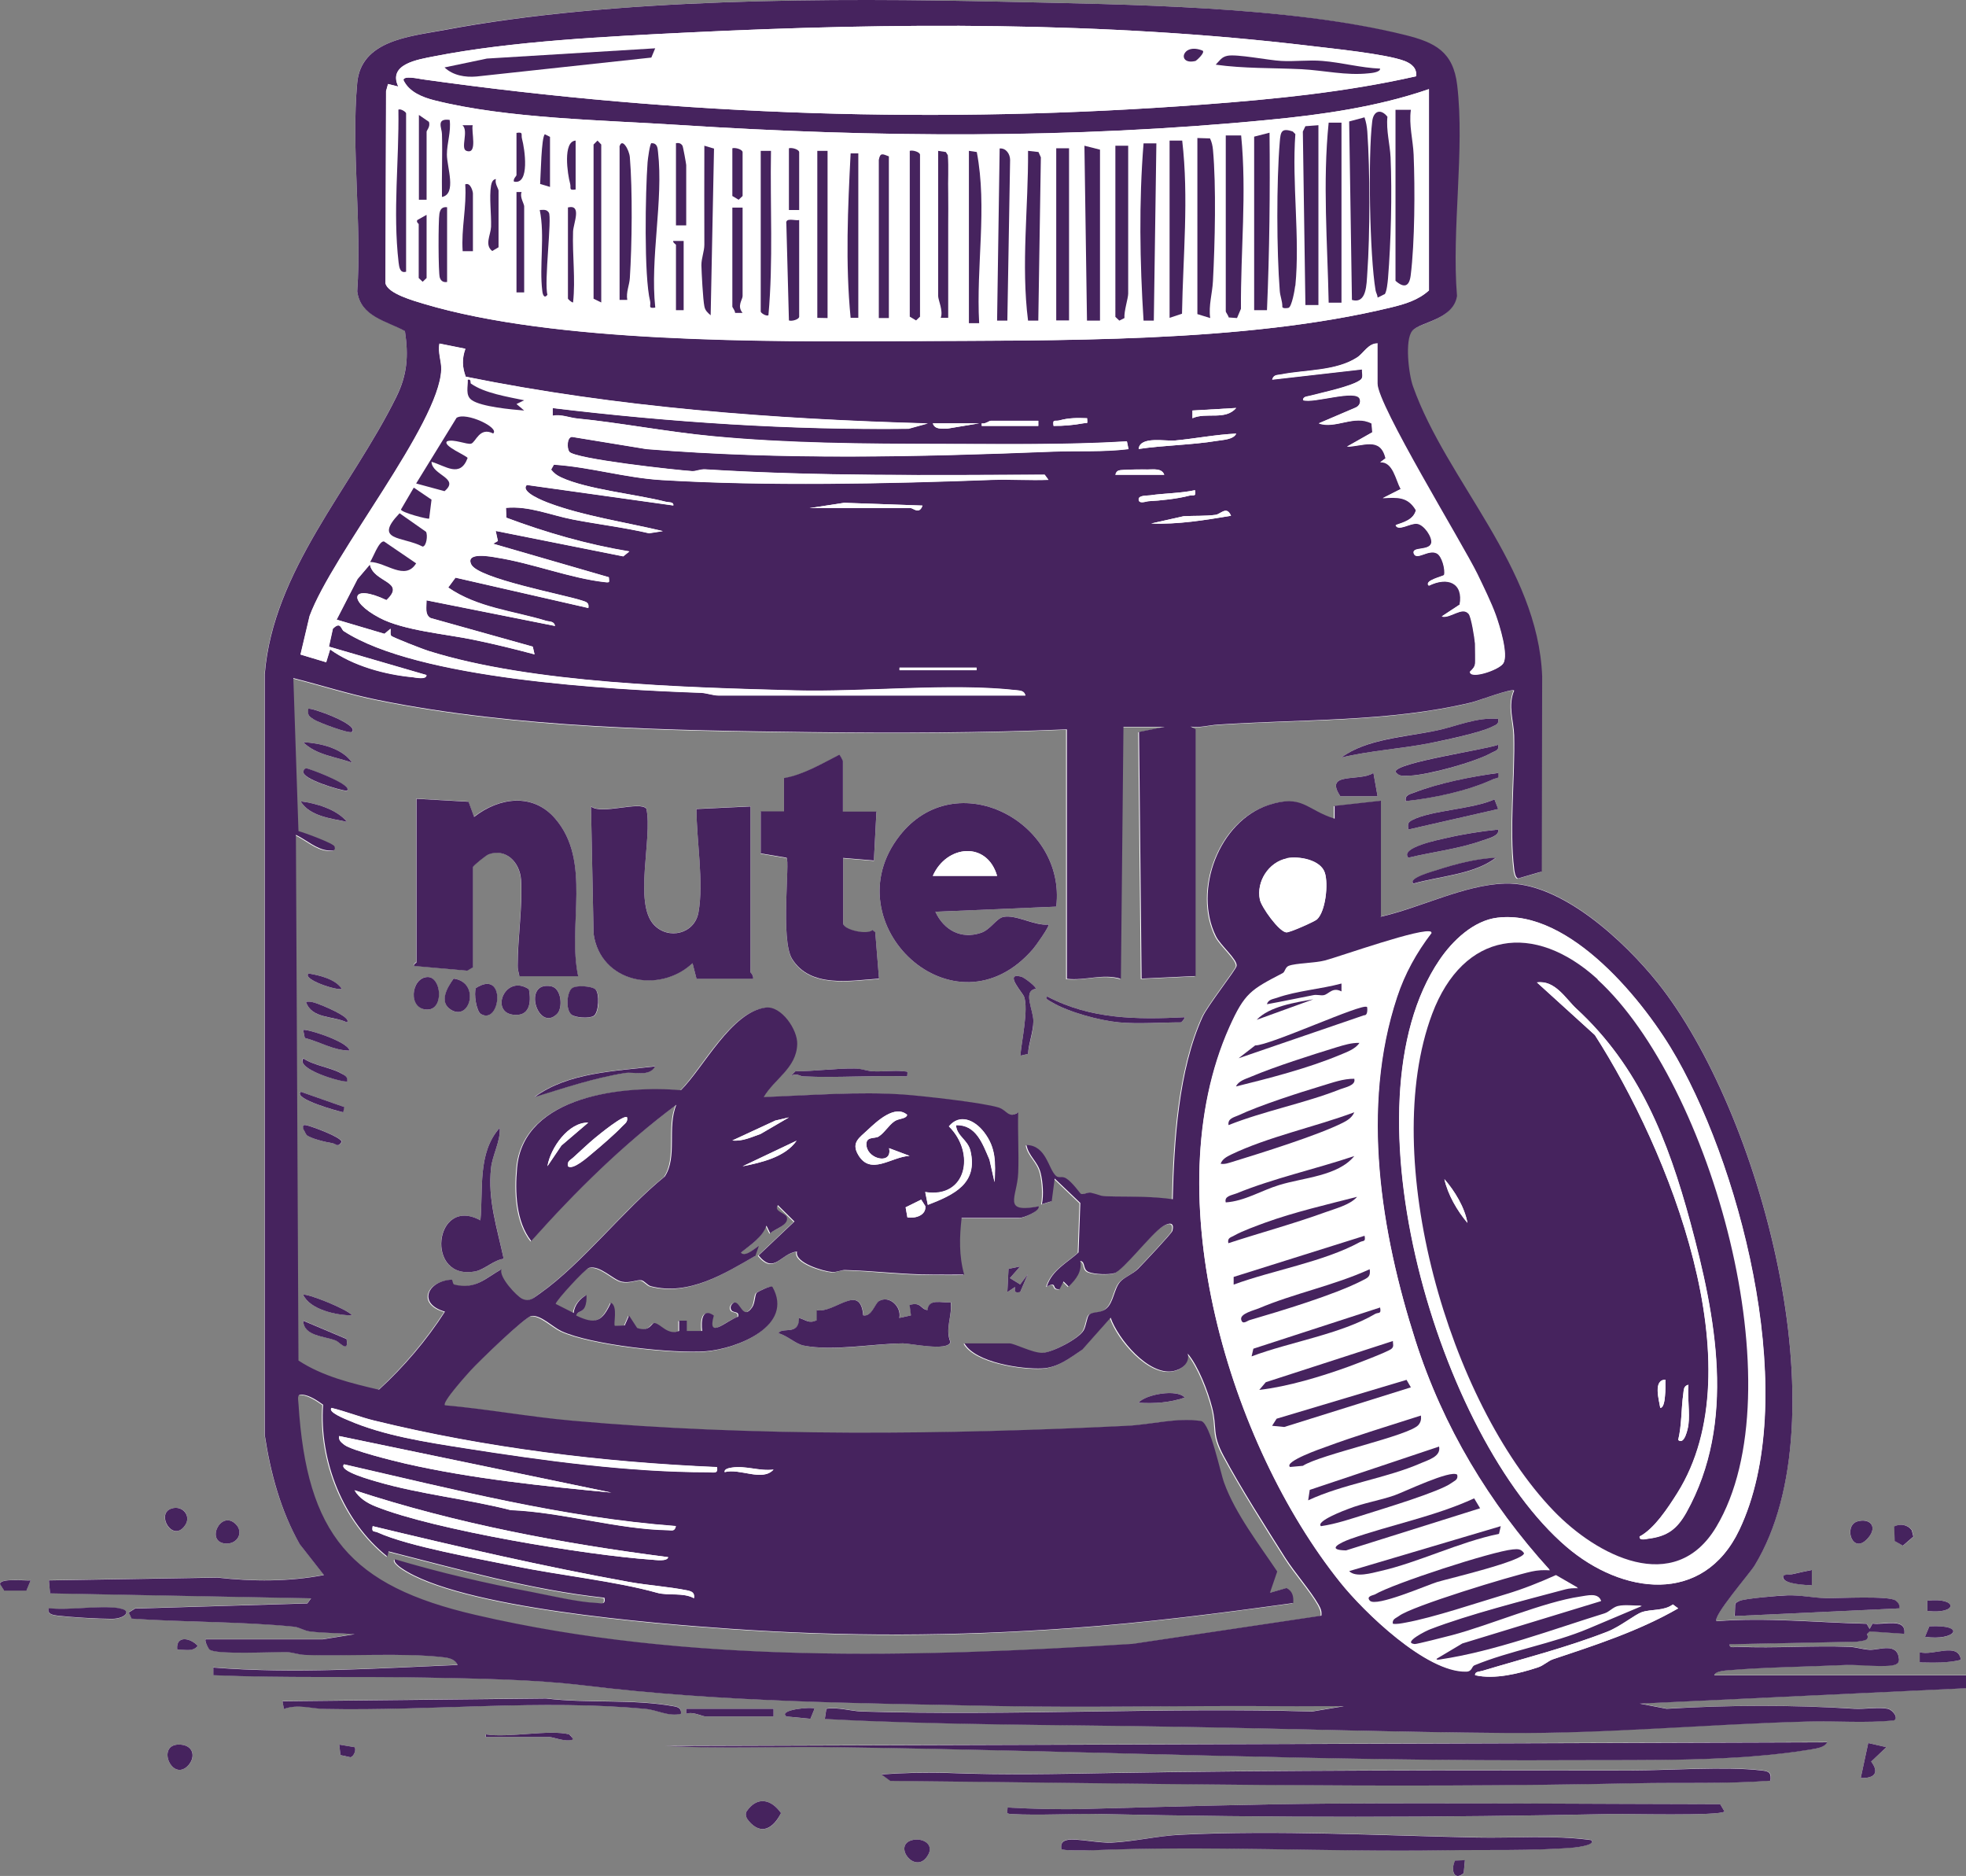 <?xml version="1.0" encoding="UTF-8"?>
<svg id="Vrstva_1" data-name="Vrstva 1" xmlns="http://www.w3.org/2000/svg" viewBox="0 0 99.73 95.14">
  <rect x="0" y="0" width="99.73" height="95.14" fill="#808080" stroke="none"/>
  <defs>
    <style>
      .cls-1 {
        fill: #46235e;
      }

      .cls-2 {
        fill: #fff;
      }
    </style>
  </defs>
  <path class="cls-2" d="M70.01,46.5v-5.87l-2.35.26v.65c-1.46-.45-1.62-1.27-3.36-.69-2.51.83-3.8,4.32-2.66,6.65.23.47,1.1,1.18,1.05,1.51-.03.18-1.47,2.01-1.73,2.59-1.22,2.69-1.44,6.32-1.51,9.24-.97-.14-1.95-.13-2.94-.14-.89,0-.54-.03-1.22-.19-.16-.04-.39.12-.51.05-.05-.03-.42-.58-.74-.78-.21-.13-.38,0-.51-.12-.4-.36-.49-1.55-1.5-1.57.11.58.57.81.72,1.43.11.46.15,1.12.06,1.57l.5-.15.15-1.15,1.3,1.24-.09,2.51c-.59.52-1.36.91-1.61,1.73.58-.3.2.18.65.13l.2-.39.26.26c.37-.36.68-.75.59-1.3.28.04.1.43.42.56.28.12,1.02.14,1.31.06.43-.13,1.86-1.99,2.45-2.37.3-.19.62-.25.49.23-.03.12-1.51,1.69-1.74,1.92-.27.27-.7.42-.91.66-.32.37-.33,1.07-.72,1.37-.32.25-.7.13-.86.31-.11.13-.14.55-.27.78-.26.44-1.6,1.12-2.1,1.14s-1.42-.48-1.67-.48h-2.28c.56.98,2.91,1.32,3.94,1.27.8-.04,1.41-.53,2.04-.95l1.44-1.62c.37,1.08,1.91,2.93,3.16,2.71.44-.07.87-.4.75-.89.54.64,1.03,1.91,1.24,2.74.27,1.06-.04,1.31.58,2.44.91,1.68,2.1,3.56,3.13,5.18.48.76,1.28,1.66,1.68,2.36.1.19.18.35.15.57l-9.58,1.43c-10.98.68-22.55,1.03-33.33-1.47-6.35-1.48-8.56-4.07-8.98-10.71-.02-.24-.1-.49.2-.46.37.04.75.3,1.05.51-.2,2.85,1.02,5.91,3.26,7.7l.06-.26c3.61.91,7.22,1.95,10.95,2.35.08.37-.18.27-.45.26-.91-.04-2.28-.38-3.23-.55-2.34-.44-4.67-.98-6.94-1.66-.12.12.26.4.33.45,2.92,2.02,12.84,2.81,16.62,3.07,5.88.41,11.45.39,17.33-.03,3.78-.27,7.54-.75,11.28-1.27.04-.33-.02-.62-.35-.76l-.83.24.37-1.08c-.91-1.36-2.13-2.95-2.69-4.49-.19-.54-.69-2.99-1.16-3.14-1.27-.19-2.53.18-3.76.24-9.16.45-19.02.56-28.16-.26-2.16-.19-4.3-.6-6.45-.78-.17-.15,1.12-1.56,1.3-1.76.37-.41,2.77-2.73,3.09-2.77.48-.05,1.07.56,1.52.77,1.48.69,5.66,1.15,7.33,1.02,1.56-.12,4.5-1.28,3.37-3.27-.11-.08-.76.26-.79.3-.12.12-.08.53-.24.75-.48.66-.6-.32-.9-.25-.11.02-.27.23-.14.4.1.12.41.03.33.32-.59.18-1.59,1.21-1.23-.06-.6-.43-.65.29-.59.78h-.78s0-.52,0-.52h-.39s0,.52,0,.52c-.58.24-.94-.36-1.24-.4-.19-.03-.22.48-.89.25l-.41-.63-.22.5-.5.02c-.08-.08.17-1-.2-1.17-.45.96-.77,1.12-1.76.65.03-.22.3-.15.43-.42.09-.19.1-.41.09-.62-.34.18-.61.52-.65.91l-.91-.46c-.03-.12,1.48-1.78,1.69-1.83.56-.15,1.22.6,1.66.7s.76-.11,1-.07c.15.03.3.25.47.3,1.92.5,3.72-.62,5.31-1.54l.17-.49s-.69.61-.91.33c.47-.38,1.11-.77,1.3-1.37l.19.39c.24-.24.97-.41.84-.83-.09-.21-.68-.29-.45-.6l.84.83-1.82,1.72c.82.99,1.1-.08,1.95-.2-.14.58,1.35,1.01,1.78,1.04.24.02.44-.11.64-.1,1.53.04,2.93.24,4.43.23.54,0,1.09.02,1.63,0-.27-.95-.24-1.9-.13-2.87h2.93c.19,0,1.03-.33.98-.59-1.89.36-1.08-.46-1.04-1.69.04-1.02-.04-2.05,0-3.07-.49.31-.56-.12-.99-.25-.79-.25-3.86-.59-4.82-.66-2.27-.17-4.83.03-7.1.13.54-.92,1.66-1.45,1.7-2.68.02-.74-.81-1.96-1.6-1.86-1.75.22-3.16,3.05-4.3,4.19-2.86-.25-7.98.24-8.31,3.93-.11,1.22-.06,2.72.72,3.72,2.25-2.52,4.65-4.89,7.36-6.91-.48,1.15.07,2.65-.59,3.64-2.09,1.69-4.19,4.42-6.33,5.93-.3.21-.51.46-.9.27-.26-.12-1.21-1.12-1.05-1.5-.83.46-1.3,1.04-2.39.78-.1-.02-.09-.25-.14-.25-1.23.06-1.73,1.22-.34,1.62-.93,1.44-2.08,2.79-3.35,3.96-1.41-.32-2.86-.68-4.08-1.48l-.13-26.66c.52.24,1.04.74,1.63.79.17.01.41.06.33-.2-.05-.16-1.55-.72-1.83-.78l-.26-7.76c1.43.36,2.85.82,4.3,1.11,7.09,1.43,14.78,1.55,21.96,1.63,4.32.05,8.67.04,12.98-.14v12.65c.95.1,1.81-.28,2.74,0l.13-12.78h2.09l-1.3.26.13,12.51,2.74-.13v-12.52l-.26-.13c.47.07.93-.07,1.37-.1,4.29-.29,8.68-.12,12.86-1.12.35-.08,2.05-.74,2.19-.61-.32.77-.01,1.54,0,2.28.06,2.11-.24,4.76,0,6.77.01.12.07.45.2.48l1.2-.35.02-9.9c-.21-5.55-4.85-9.91-6.55-14.7-.21-.6-.45-2.35-.04-2.82s2.08-.55,2.27-1.77c-.28-3.36.4-7.4.01-10.69-.2-1.7-1.12-2.17-2.66-2.55C65.35.3,57.13.23,51.04.09c-8.89-.2-19.85-.2-28.54,1.43-1.73.33-4.18.53-4.38,2.67-.31,3.35.24,7.16,0,10.57.15,1.28,1.48,1.49,2.42,2.02.19,1.26.12,2.22-.44,3.35-2.26,4.6-6.25,8.8-6.68,14.05v38.59c.29,1.92.81,3.84,1.78,5.53l1.23,1.57c-1.78.34-3.62.33-5.4.13l-8.55.14.06.66,13.24.25-.19.26-8.74.26-.32.2.14.31c2.74.2,5.52.14,8.25.41.27.03.52.21.8.24.71.09,1.55.08,2.27.14l-1.62.26h-5.94c-.07.06.12.45.2.52.32.27,3.23.1,3.92.13.31.01.59.13.9.14,2.16.08,5-.12,7.05.12.27.03.61.1.71.39-4.12.17-8.26.46-12.39.13v.39c3.58.15,7.17.05,10.75.12,2.68.05,5.52.09,8.08.4,6.99.85,13.7.89,20.74,1.04,4.85.1,9.76-.03,14.59.01,1.07,0,2.13-.02,3.2,0l-1.62.27c-7.58-.22-15.22.23-22.83,0-.6-.02-1.19-.23-1.81-.14l-.08.52c5.83.3,11.69.29,17.54.39,5.67.09,11.4.29,17.07.32,5.08.03,10.18-.46,15.25-.58,1.46-.04,2.92.09,4.38-.06.24-.14-.07-.54-.33-.59-.46-.09-1.17.03-1.69,0-3.16-.19-6.35-.18-9.52,0l-1.36-.26,16.56-.78v-.65s-12.78,0-12.78,0c.02-.21.56-.24.72-.26,1.87-.16,4.07-.18,5.99-.27.63-.03,1.97.13,2.46-.01.14-.04.21-.13.2-.29-.08-.86-.99-.44-1.49-.47-.37-.02-.69-.14-1.04-.15-1.87-.06-3.75.08-5.61,0-.16,0-.48.1-.45-.13l6.45-.13c.32-.06.67-.03.52-.39l.13-.13,1.76.12c.11-.84-1.04-.44-1.61-.52l-.15.27-.15-.26c-2.53-.06-5.09-.33-7.61-.13-.23-.23,1.69-2.43,1.93-2.83,4.53-7.46.27-23.07-4.93-29.56-1.68-2.09-4.9-5.13-7.75-5.02-2.09.08-4.29,1.24-6.32,1.69ZM17.86,37.12c.41-.36-2.11-1.27-2.21-1.17-.06.36.04.38.3.55.23.15,1.79.73,1.92.62ZM76,36.46c-1.08-.1-2.08.37-3.13.59-1.57.32-3.54.41-4.83,1.37,1.49-.36,3.04-.44,4.54-.74.72-.14,2.51-.52,3.1-.82.19-.1.37-.12.32-.4ZM17.86,38.68c-.49-.74-1.64-1-2.48-1.04.64.65,1.66.74,2.48,1.04ZM76,37.77c-.64.25-5.2.89-5.21,1.37.19.26.44.21.71.2.97-.03,3.33-.69,4.18-1.17.18-.1.38-.11.32-.4ZM42.76,41.16v-2.54s-.15-.34-.19-.32c-.88.43-1.84,1.02-2.8,1.18v1.69s-1.18,0-1.18,0v2.13s1.31.22,1.31.22c.18.18-.32,4.16.28,5.13.93,1.49,2.94,1.1,4.41,1l-.19-2.35-.14-.11c-.3.26-1.49-.03-1.49-.34v-3.32l1.56.13.13-2.48h-1.7ZM17.6,40.11c.3-.27-1.6-1-1.76-1.04-.13-.04-.4-.22-.45.07-.07.38,1.86.95,2.21.98ZM67.99,40.38h1.89l-.21-1.18c-.73.47-2.52-.09-1.68,1.18ZM76,39.2c-1.33.18-3.02.52-4.28,1-.22.08-.46.12-.42.43,1.41-.16,3.13-.51,4.43-1.11.2-.09.32.02.26-.32ZM21.12,40.51v8.28s-.16.09-.13.19l2.7.24.29-.17v-5.08c0-.07.65-.6.79-.65.89-.33,1.59.42,1.65,1.28.09,1.26-.16,3.02-.17,4.34,0,.19.06.37.09.55h2.98c-.56-2.59.72-5.83-1.18-8-1.14-1.3-2.83-1.05-4.1-.07l-.28-.77-2.65-.15ZM76,41.03l-.19-.49c-1.09.5-3.19.55-4.15,1.04-.27.14-.25.21-.22.49l4.56-1.04ZM17.6,41.68c-.5-.63-1.58-.95-2.35-1.04.46.76,1.54.87,2.35,1.04ZM53.58,45.98c.52-4.3-5.09-7.26-7.95-3.59-3.47,4.45,2.8,10.37,6.78,5.73.1-.12.86-1.17.78-1.23-.71.06-1.61-.51-2.28-.39-.37.07-.66.65-1.15.81-1.01.34-1.88-.14-2.31-1.07l6.13-.26ZM35.33,49.63h2.87c.05-.14-.13-.29-.13-.33v-8.41l-2.74.13c0,1.58.38,3.71.1,5.25-.2,1.09-1.53,1.41-2.26.62-1.04-1.11-.06-4.42-.38-5.88-.3-.42-2.29.32-2.81-.12l.13,6.45c.34,2.48,3.33,3.08,5.02,1.5l.2.78ZM76,42.07c-.88.09-1.78.23-2.63.43-.3.07-2.39.49-1.93,1,1.24-.3,2.54-.44,3.75-.87.24-.08.89-.22.81-.56ZM75.87,43.51c-.97.04-2.05.32-2.97.62-.11.04-1.52.41-1.2.69,1.35-.38,3.06-.46,4.17-1.3ZM17.34,50.15c-.32-.49-1.13-.69-1.69-.78-.34.3,1.47.89,1.69.78ZM21.7,49.55c-.86,0-1.03,1.67,0,1.65.82-.02.68-1.65,0-1.65ZM52.54,50.15c.06-.09-.61-.59-.74-.62-.9-.23.09.84.15,1.02.23.66-.13,2.25-.19,2.99l.39-.09c.04-.56.28-1.1.27-1.67s-.55-1.53.12-1.63ZM23.01,49.63c-.32.46-.74,1.18-.15,1.57.98.64,1.51-1.39.15-1.57ZM24.4,51.43c.99.56,1.28-2.32-.26-1.32-.11.29.02,1.19.26,1.32ZM26.83,50.17c-1.19-.79-1.98,1.13-.82,1.29.86.12.95-.61.82-1.29ZM28.26,51.42c.3-.3.23-1.31-.3-1.4-1.51-.28-.67,2.38.3,1.4ZM30.21,50.18c-.16-.16-1-.24-1.21-.03-.25.24-.31,1.08,0,1.32.2.16.92.19,1.13.06.27-.18.3-1.13.09-1.34ZM56.77,51.85c.96.09,2.14,0,3.13,0,.02,0,.21-.18.2-.26-2.43.12-4.76.11-6.97-1.05-.18.09.17.25.23.29.85.5,2.44.93,3.41,1.02ZM17.6,51.85c.28-.26-1.35-.9-1.47-.94-.21-.07-.39-.14-.61-.1.29.87,1.39.71,2.08,1.04ZM17.73,53.28c-.09-.47-2.26-1.14-2.35-1.04l.08.4c.77.18,1.46.64,2.27.64ZM17.6,54.85c.05-.25-.12-.31-.3-.42-.52-.3-1.38-.39-1.92-.76-.4.53,1.86,1.2,2.21,1.17ZM33.24,54.07c-2.04.25-4.42.3-6.13,1.56,1.51-.46,3.02-.97,4.58-1.22.49-.08,1.25.23,1.54-.35ZM40.74,54.59c1.75.08,3.53-.06,5.28,0,.02-.31.04-.23-.19-.26-.48-.06-1.06.03-1.57,0-.3-.02-.57-.13-.91-.14-1.01-.01-1.99.14-3,.14l-.26.26c.29-.21.5,0,.65,0ZM17.47,56.15l-2.22-.78c-.42.36,1.99,1.01,2.15,1.04l.06-.26ZM15.55,57.55c.21.2,1.01.38,1.33.43.21.03.26.23.46-.07-.02-.24-1.48-.77-1.77-.84-.2-.05-.22,0-.18.19.07.09.09.22.17.29ZM25.55,63.84c-.32-1.56-.82-2.99-.64-4.61.07-.67.49-1.36.44-2.03-1.14,1.26-.83,3.15-.98,4.69-2.37-1.29-2.85,3.13-.22,2.58.44-.09.91-.57,1.4-.63ZM51.75,64.23l-.59.12-.06,1.18.39-.26c-.03.26,0,.3.26.26l.39-.91-.39.52-.52-.32.52-.59ZM17.86,66.71c-.22-.31-2.34-1.15-2.48-1.04.35.75,1.69,1.03,2.48,1.04ZM43.8,66.71c-.15-1.68-1.44-.1-2.35-.26v.51c-.42.18-.55-.02-.91-.12,0,.16-.01.34-.13.46-.27.28-.77.05-.91.32.43.1.85.54,1.27.62,1.51.31,3.52-.09,5.05-.11.37,0,2.29.42,2.4-.07-.29-.69.09-1.3.02-2.01-.45.04-1.12-.22-1.18.39-.36-.03-.3-.43-.91-.26l.07.53-.59.13c.12-.58-.52-1.17-1.04-.85-.2.13-.36.79-.78.72ZM17.58,67.9l-2.2-.93c.02.79,1.08.79,1.66,1.01.17.07.58.57.56.09l-.02-.18ZM60.1,70.88c-.37-.45-1.97-.17-2.35.26.82.05,1.57,0,2.35-.26ZM8.69,76.51c-.82.27.08,1.79.71.83.31-.48-.14-1.02-.71-.83ZM11.96,77.3c-.75-.75-1.55.88-.54.98.62.06.96-.55.54-.98ZM94.22,77.16c-.75.22-.24,1.78.56.82.48-.57.06-1.01-.56-.82ZM96.11,78.15l.43.24.53-.46-.08-.32c-.21-.29-.58-.35-.89-.2l.02.74ZM91.91,79.62c-.34.07-.68.14-1.02.22-.13.03-.55-.02-.42.23s1.13.32,1.43.33v-.78ZM1.56,80.14c-.27.03-1.55-.12-1.56.19l.21.33h1.13s.22-.53.22-.53ZM96.34,81.57c.03-.17-.06-.3-.19-.4-.35-.25-2.87-.11-3.53-.12-.62,0-1.25-.16-1.96-.14-.39,0-2.21.17-2.45.29-.09.05-.18.07-.2.19l-.02.57,8.34-.39ZM97.77,81.7c1.57.18,1.56-.7,0-.52v.52ZM6.06,81.57c-1.07-.16-2.48.12-3.59,0-.09.31.23.35.47.38.68.08,2.05.16,2.73.16s1.06-.43.39-.53ZM97.65,83.01c1.53.24,2.17-.63.22-.53l-.22.53ZM8.99,83.66c.35-.03.79.13,1.04-.19-.37-.41-1.12-.55-1.04.19ZM99.47,84.18c-.12-.93-1.42-.18-2.09-.39v.52c.7,0,1.4.04,2.09-.13ZM34.54,86.92c.04-.25-.1-.35-.33-.39-2.14-.39-4.39-.14-6.51-.4l-13.37.14.07.39c.74-.26,1.37-.02,2.07,0,5.43.11,11-.49,16.29,0,.56.05,1.15.4,1.78.25ZM39.24,86.66h-4.43v.26c.31-.14.8.13.98.13h3.45v-.39ZM41.32,86.66c-.12-.12-1.88.05-1.43.39l1.22.12.21-.51ZM28.87,87.96c-1.01-.26-3.1.19-4.24,0v.13h3.19c.24,0,.85.27,1.24.13,0-.08-.15-.25-.2-.26ZM92.69,88.35l-58.93.19c2.8.15,5.61.02,8.41.06,12.5.16,25.02.73,37.55.66,3.92-.02,8.24.09,12.1-.54.27-.04.74-.08.86-.38ZM95.69,88.61l-.92-.21-.38,1.77c.69.03.96-.26.53-.83l.77-.73ZM9.47,89.61c.47-.4.41-1.07-.3-1.13-1.26-.1-.51,1.82.3,1.13ZM17.99,88.61l-.78-.13.06.53.51.11c.2-.06.28-.39.21-.51ZM89.82,90.31c.05-.42-.07-.48-.45-.53-1.89-.22-4.66,0-6.66,0-8.73-.01-17.62-.02-26.32.13-2.88.05-5.34.11-8.21,0-1.14-.04-2.32-.01-3.46.07l.45.33c12.62.11,25.19.39,37.81.12,2.29-.05,4.57.04,6.85-.13ZM37.98,92.35c.64.76,1.26.38,1.64-.4-.51-.72-1.22-.86-1.75-.08-.09.17,0,.34.11.48ZM87.48,91.87l-.22-.37c-6.55,0-13.11-.07-19.67-.03-4.16.03-8.34.16-12.5.27-1.32.04-2.67,0-3.98-.07,0,.26-.1.31.19.33,1.5.08,3.06-.04,4.57,0,8.67.19,17.14.18,25.8,0,.77-.02,5.59.11,5.81-.13ZM80.7,93.31c-1.91-.26-3.87-.08-5.81-.13-4.94-.1-10.04-.38-14.99-.14-1.15.06-2.38.35-3.51.4-.65.03-1.78-.22-2.22-.14-.28.05-.37.18-.33.46.01.11,1.3.08,1.51.07,5.91-.25,11.91.09,17.86,0,2.14-.03,4.52.04,6.64-.14.11,0,1.17-.13.85-.39ZM46.24,93.33c-.95.28.18,1.75.8.81.4-.61-.26-.97-.8-.81ZM74.31,94.35l-.5.02c-.22.43-.08,1.06.44.64l.06-.65Z"/>
  <path class="cls-1" d="M70.01,46.5c2.03-.45,4.24-1.62,6.32-1.69,2.85-.1,6.07,2.93,7.75,5.02,5.2,6.49,9.46,22.11,4.93,29.56-.24.4-2.16,2.6-1.93,2.83,2.51-.2,5.08.07,7.61.13l.15.26.15-.27c.57.09,1.72-.32,1.61.52l-1.76-.12-.13.13c.15.36-.2.33-.52.39l-6.45.13c-.03.23.3.12.45.13,1.86.08,3.75-.07,5.61,0,.34.01.67.13,1.04.15.5.02,1.41-.4,1.49.47.01.16-.06.24-.2.29-.49.15-1.83-.01-2.46.01-1.92.09-4.12.11-5.99.27-.16.01-.7.05-.72.26h12.78s0,.65,0,.65l-16.56.78,1.36.26c3.17-.19,6.36-.2,9.52,0,.52.03,1.23-.09,1.69,0,.26.05.57.46.33.59-1.45.15-2.92.02-4.38.06-5.07.13-10.16.62-15.25.58-5.67-.04-11.41-.23-17.07-.32-5.85-.1-11.71-.08-17.54-.39l.08-.52c.62-.09,1.21.12,1.81.14,7.61.23,15.25-.22,22.83,0l1.62-.27c-1.06-.01-2.13.01-3.2,0-4.83-.04-9.74.09-14.59-.01-7.03-.15-13.75-.19-20.74-1.04-2.56-.31-5.4-.35-8.08-.4-3.59-.07-7.17.03-10.75-.12v-.39c4.12.33,8.26.04,12.39-.13-.11-.29-.44-.36-.71-.39-2.05-.24-4.89-.04-7.05-.12-.31-.01-.59-.13-.9-.14-.69-.02-3.6.14-3.92-.13-.08-.06-.26-.46-.2-.52h5.94s1.62-.26,1.62-.26c-.72-.06-1.56-.05-2.27-.14-.28-.03-.53-.21-.8-.24-2.73-.27-5.51-.22-8.25-.41l-.14-.31.32-.2,8.74-.26.19-.26-13.24-.25-.06-.66,8.55-.14c1.79.2,3.63.21,5.4-.13l-1.23-1.57c-.96-1.69-1.48-3.61-1.77-5.53v-38.59c.42-5.25,4.4-9.45,6.67-14.05.56-1.13.63-2.09.44-3.35-.94-.52-2.26-.73-2.42-2.02.24-3.4-.31-7.21,0-10.57.2-2.15,2.65-2.35,4.38-2.67C31.18-.11,42.15-.11,51.04.09c6.09.14,14.31.21,20.22,1.68,1.54.38,2.46.85,2.66,2.55.39,3.28-.29,7.32-.01,10.69-.19,1.22-1.88,1.31-2.27,1.77s-.18,2.22.04,2.82c1.7,4.79,6.34,9.15,6.55,14.7l-.02,9.9-1.2.35c-.14-.03-.19-.36-.2-.48-.25-2.01.05-4.67,0-6.77-.02-.74-.33-1.5,0-2.28-.14-.12-1.84.53-2.19.61-4.19,1-8.58.83-12.86,1.12-.45.03-.9.17-1.37.1l.26.13v12.52l-2.74.13-.13-12.51,1.3-.26h-2.09l-.13,12.78c-.93-.28-1.78.11-2.74,0v-12.65c-4.31.18-8.66.19-12.98.14-7.18-.09-14.87-.2-21.96-1.63-1.45-.29-2.87-.75-4.3-1.11l.26,7.76c.28.07,1.78.62,1.83.78.08.26-.16.21-.33.2-.58-.05-1.11-.54-1.63-.79l.13,26.66c1.22.8,2.67,1.15,4.08,1.48,1.27-1.16,2.42-2.51,3.35-3.96-1.4-.4-.89-1.56.34-1.62.06,0,.04.23.14.25,1.09.26,1.56-.32,2.39-.78-.16.38.78,1.38,1.05,1.5.39.18.6-.07.9-.27,2.14-1.51,4.24-4.24,6.33-5.93.66-.99.11-2.49.59-3.64-2.71,2.02-5.11,4.39-7.36,6.91-.78-.99-.83-2.49-.72-3.72.33-3.69,5.46-4.18,8.31-3.93,1.15-1.14,2.55-3.97,4.3-4.19.79-.1,1.63,1.12,1.6,1.86-.04,1.22-1.16,1.76-1.7,2.68,2.28-.09,4.83-.29,7.1-.13.96.07,4.03.41,4.82.66.43.14.49.57.99.25-.03,1.02.04,2.05,0,3.07-.05,1.23-.85,2.05,1.04,1.69.06.26-.79.59-.98.59h-2.93c-.11.96-.14,1.92.13,2.87-.54.01-1.09,0-1.63,0-1.5,0-2.9-.19-4.43-.23-.19,0-.4.12-.64.1-.42-.03-1.92-.46-1.78-1.04-.86.11-1.14,1.18-1.95.2l1.82-1.72-.84-.83c-.23.31.36.39.45.6.13.42-.6.59-.84.83l-.19-.39c-.2.59-.83.99-1.3,1.37.23.28.88-.37.91-.33l-.17.49c-1.59.92-3.39,2.04-5.31,1.54-.17-.05-.32-.27-.47-.3-.24-.04-.57.16-1,.07s-1.11-.85-1.66-.7c-.21.06-1.72,1.71-1.69,1.83l.91.46c.04-.39.31-.73.65-.91.01.21,0,.43-.09.62-.13.27-.4.2-.43.42.98.47,1.31.31,1.76-.65.37.17.11,1.09.2,1.17l.5-.02.22-.5.41.63c.67.23.71-.28.89-.25.31.04.66.64,1.24.4v-.52s.39,0,.39,0v.52s.78,0,.78,0c-.06-.49-.01-1.21.59-.78-.36,1.27.65.24,1.23.06.08-.29-.23-.19-.33-.32-.13-.17.03-.37.14-.4.31-.06.43.92.9.25.16-.22.13-.63.24-.75.04-.04.68-.37.79-.3,1.13,1.99-1.81,3.15-3.37,3.27-1.67.13-5.85-.33-7.33-1.02-.45-.21-1.04-.83-1.52-.77-.32.03-2.72,2.36-3.09,2.77-.18.2-1.47,1.62-1.3,1.76,2.16.19,4.3.59,6.45.78,9.14.82,18.99.71,28.16.26,1.23-.06,2.5-.43,3.76-.24.47.16.96,2.61,1.16,3.14.56,1.55,1.78,3.13,2.69,4.49l-.37,1.08.83-.24c.32.14.38.44.35.76-3.74.52-7.51,1-11.28,1.27-5.89.42-11.45.44-17.33.03-3.78-.26-13.7-1.05-16.62-3.07-.08-.05-.46-.33-.33-.45,2.28.68,4.61,1.22,6.94,1.66.94.18,2.32.51,3.23.55.28.01.53.12.45-.26-3.73-.4-7.35-1.44-10.95-2.35l-.06.26c-2.24-1.78-3.46-4.85-3.26-7.7-.3-.21-.67-.47-1.05-.51-.3-.04-.21.22-.2.46.42,6.64,2.63,9.24,8.98,10.71,10.79,2.51,22.35,2.15,33.33,1.47l9.58-1.43c.03-.22-.04-.38-.15-.57-.4-.7-1.2-1.61-1.68-2.36-1.03-1.63-2.23-3.5-3.13-5.18-.61-1.14-.31-1.38-.58-2.44-.21-.83-.7-2.1-1.24-2.74.12.49-.32.81-.75.89-1.25.22-2.79-1.64-3.16-2.71l-1.44,1.62c-.63.42-1.25.92-2.04.95-1.03.05-3.38-.29-3.94-1.27h2.28c.26,0,1.18.49,1.67.48s1.84-.7,2.1-1.14c.13-.23.16-.65.27-.78.16-.19.55-.07.86-.31.39-.3.4-1,.72-1.37.21-.24.64-.39.91-.66.23-.23,1.7-1.79,1.74-1.92.13-.48-.19-.42-.49-.23-.59.38-2.02,2.25-2.45,2.37-.29.09-1.03.06-1.31-.06-.32-.14-.14-.52-.42-.56.09.55-.22.94-.59,1.3l-.26-.26-.2.39c-.45.05-.07-.43-.65-.13.25-.82,1.02-1.2,1.61-1.73l.09-2.51-1.3-1.24-.15,1.15-.5.15c.1-.45.05-1.12-.06-1.57-.15-.61-.61-.85-.72-1.43,1.01.02,1.1,1.21,1.5,1.57.14.12.3-.01.51.12.32.2.7.75.74.78.12.07.35-.09.51-.05.68.16.33.18,1.22.19.99.01,1.97,0,2.94.14.07-2.93.29-6.55,1.51-9.24.26-.58,1.7-2.4,1.73-2.59.05-.33-.82-1.04-1.05-1.51-1.15-2.32.15-5.82,2.66-6.65,1.74-.57,1.91.24,3.36.69v-.65s2.35-.26,2.35-.26v5.87ZM71.83,3.87c.05-.41-.23-.64-.59-.78-.96-.36-3.68-.63-4.84-.77-10.39-1.24-21.09-1.18-31.53-.67-4.06.2-8.9.43-12.87,1.21-.81.16-2.34.39-1.8,1.53l-.52-.13-.1.36-.03,9.74c.1.53,1.46.9,1.95,1.05,6.64,1.98,17.32,1.92,24.31,1.89,7.75-.04,17.27.11,24.76-1.71.7-.17,1.37-.37,1.91-.86V4.52c-2.61.9-5.4,1.3-8.15,1.56-9.93.96-19.91.9-29.85.26-3.84-.25-8.74-.32-12.44-1.25-.62-.15-1.3-.42-1.58-1.03,0-.24.79-.07.95-.04,13.23,1.86,26.32,2.28,39.65,1.28,3.6-.27,7.24-.64,10.76-1.43ZM23.6,17.69l-1.3-.26c-.09.45.11.92.09,1.33-.11,2.76-5.51,9.33-6.68,12.49l-.46,1.95,1.3.39.2-.65c1.16.84,2.78,1.28,4.19,1.41.16.02.7.14.7-.11l-4.95-1.44.2-.91c.4-.4.42.04.55.12,3.74,2.44,13.54,2.97,18.1,3.13.31.01.59.13.9.14h15.58c-.05-.24-.26-.25-.45-.27-3.34-.37-7.72.1-11.22.01-5.57-.15-13.34-.35-18.6-2-.25-.08-1.84-.69-1.9-.77s-.02-.25-.03-.36l-.31.26-2.43-.72,1.06-2.06.63-.74c.16.93,1.87.85.84,1.81-1.83-.86-1.99.04-.35.9,1.22.64,3.34.81,4.76,1.11,1.04.21,2.08.47,3.1.74l-.09-.39-5.18-1.45c-.31-.18-.2-.58-.21-.9l6.52,1.3c-.05-.25-.28-.21-.45-.26-1.66-.5-3.47-.65-4.97-1.69l.37-.5,6.74,1.54c.05-.29-.12-.31-.33-.38-.91-.3-5.26-1.11-5.61-1.83-.32-.66,1.04-.39,1.27-.35,1.81.28,3.77,1.06,5.53,1.25.26.03.19-.02.18-.25l-5.87-1.7.24-.14-.11-.51,6.47,1.29.31-.25c-2.13-.35-4.22-.96-6.24-1.71l-.02-.5c1.17-.11,2.25.37,3.39.59,1.29.25,2.59.4,3.87.7l.7-.11c-1.82-.44-4.07-.78-5.8-1.43-.2-.08-1.47-.56-1.1-.91l7.43,1.04c.03-.2-.24-.15-.39-.19-1.51-.39-3.98-.63-5.29-1.23-.22-.1-.37-.21-.52-.4l.14-.25c1.83.12,3.63.67,5.46.78,5.28.32,11.53.19,16.82-.01.93-.03,1.88.04,2.81,0l-.19-.26c-5.75.02-11.49.08-17.21-.27-.24-.02-.49.11-.67.09-.79-.05-6-.62-6.24-.99-.12-.18-.12-.71.13-.75l3.79.62c6.87.56,13.74.4,20.6.13,1.29-.05,2.56.03,3.85-.13l-.08-.39c-3.17.19-6.34.13-9.51.13-3.8,0-7.64-.02-11.47-.39-2.3-.22-4.85-.71-6.9-.9-.4-.04-.8-.22-1.25-.14v-.39c5.99.72,12.01,1.12,18.05,1.05l.98-.27c-7.86-.22-15.73-.81-23.44-2.37-.18-.49-.2-.91-.02-1.41ZM69.88,17.43c-.48-.02-.71.49-1.05.71-1.08.7-2.62.62-3.84.86-.19.04-.4,0-.46.26l4.56-.52c-.02.18.08.41-.08.53-.43.34-1.97.65-2.55.81-.13.04-.39.03-.36.22.49.19,2.71-.57,2.87-.06.06.18-.03.36-.21.44l-1.87.8c.86.3,1.8-.46,2.68,0l.04.45-1.29.73c.82-.01,1.7-.53,1.96.59l-.27.2c.65-.04.78.88,1.04,1.36l-.91.46c.74-.04,1.27-.09,1.68.61-.13.49-.63.63-1.03.76.13.34.75-.12,1.1-.07s.77.67.71.97c-.1.43-1.02.18-.89.53.14.39.74-.22,1.17,0,.26.13.44.81.37,1.1-.04.07-1.07.28-.77.54.95-.47,1.76-.15,1.56.96l-.91.6c.43.13,1.04-.53,1.37-.13.13.16.3,1.23.32,1.5,0,.11.02.98,0,1.03-.02.17-.14.29-.26.4,0,.41,1.47-.08,1.68-.41.29-.43-.18-1.93-.38-2.46-.22-.61-.64-1.47-.93-2.07-.78-1.59-5.07-8.58-5.07-9.66v-2.02ZM62.71,20.69l-2.22.13v.39c.71-.32,1.66.13,2.22-.52ZM55.14,21.21c-.48-.02-.92-.02-1.39.11-.22.06-.36-.09-.3.28.49,0,1.01-.04,1.5-.13.21-.04.23.09.2-.26ZM52.67,21.34h-2.41c-.08,0-.29.18-.46.13v.13s2.87,0,2.87,0v-.26ZM49.67,21.47h-2.35c.09.32.46.26.72.27l1.63-.27ZM62.71,21.99c-1.05.05-2.05.25-3.1.35-.47.05-1.79-.24-1.85.43,1.28-.19,2.68-.2,3.96-.41.3-.05.86-.07.99-.37ZM59.06,24.08c-.12-.35-.56-.26-.85-.27-.31,0-.89,0-1.19.02-.21.02-.38-.01-.44.25h2.48ZM60.62,24.86c-.75.16-1.53.15-2.28.26-.13.02-.58-.01-.58.2,0,.27.39.11.49.1.61-.03,1.49-.13,2.07-.28.23-.06.36.09.3-.28ZM41.06,25.77h5.15c.12,0,.43.34.59-.13l-3.97-.14-1.76.27ZM62.44,26.16c-.21-.53-.53-.08-.78-.05-.54.07-1.08.04-1.62.07l-1.65.37c1.36.05,2.71-.17,4.04-.39ZM49.54,33.86h-3.91v.13h3.91v-.13ZM65.28,43.53c-.93.19-1.56,1.18-1.37,2.09.08.37.97,1.63,1.34,1.66.16.02,1.44-.55,1.56-.66.44-.42.58-1.78.4-2.35-.21-.67-1.32-.87-1.93-.75ZM75.97,46.54c-1.22.15-2.29,1.17-2.94,2.14-5.02,7.38-.03,24.22,6.43,29.76,2.82,2.42,6.95,2.99,8.78-.86,3.08-6.49.24-17.87-3.17-23.91-1.6-2.84-5.43-7.58-9.09-7.13ZM72.61,47.29c-.37-.27-4.66,1.27-5.39,1.45-.53.13-1.44.13-1.83.27-.19.07-.19.31-.31.37-1.61.83-1.93,1-2.71,2.74-3.81,8.51.02,21.16,5.62,28.14,1.2,1.5,4.37,4.57,6.38,4.52.31,0,.28-.26.42-.32,1.78-.74,3.98-1.1,5.8-1.87l2.7-1.14c-.39.03-.83-.06-1.21.03-.25.06-.43.29-.67.37-2.66.82-5.6,1.93-8.35,2.34-.08.01-.21.04-.19-.06l1.31-.78,7.04-2.15c-.16-.41-.69-.25-1.05-.2-1.85.28-4.58,1.45-6.51,1.96-.27.07-1.79.47-1.89.45-.69-.09.63-.73.78-.78,1.94-.75,4.78-1.47,6.84-2.02.22-.06.43-.07.66-.06l-1.11-.64c-.82.38-1.67.71-2.54.97-1.44.43-3.69,1.19-5.08,1.44-.22.04-.43.09-.66.06-.06-.27.14-.3.3-.42.64-.5,5.68-2.03,6.74-2.26.31-.07.61-.08.92-.06-3.08-3.38-5.41-7.26-6.81-11.63-1.76-5.5-2.79-11.84-.94-17.43.39-1.19.99-2.27,1.75-3.26ZM46.02,56.54c-.62-.53-1.53.32-2.02.78-.4.38-.83.62-.47,1.24.63,1.09,1.68.1,2.61.06l-1.04-.39c.18.84-1.03.58-1.14-.09-.09-.54.4-.37.61-.5.29-.19.51-.57.8-.77.24-.16.59-.11.65-.33ZM31.81,56.67c-.17-.15-1.41.87-1.63,1.05-.37.3-.74.66-1.1.99-.14.13-.33.19-.27.44.25.22,1.03-.48,1.23-.65.38-.32,1.2-1.02,1.51-1.36.13-.14.31-.22.26-.46ZM40.02,56.67l-.69.16-2.18,1.01c.51.06.97-.17,1.43-.33l1.44-.84ZM50.45,59.93c.04-.97.08-1.71-.54-2.52-.47-.6-1.22-.96-1.78-.29,1.36,1.34.91,3.67-1.2,3.33l.13.65c1.32-.51,2.56-1.08,2.16-2.75-.13-.56-.68-.73-.73-1.29,1.03-.04,1.36.97,1.7,1.75l.25,1.11ZM29.85,56.93c-1.02-.03-1.93,1.29-2.08,2.21l.71-1.05,1.37-1.17ZM40.41,57.85l-2.74,1.3c.94-.19,2.16-.47,2.74-1.3ZM46.03,61.74c.4.06.95-.1.91-.57l-.21-.33-.79.39.09.51ZM36.37,74.4c-5.82-.25-11.71-.97-17.39-2.36-.7-.17-1.45-.47-2.16-.64-.22.21.75.58.86.63,1.78.78,3.97,1.11,5.89,1.41,3.99.62,8.31,1.22,12.34,1.22.28,0,.54.11.46-.27ZM31.03,75.7l-13.82-2.87c-.04.22.11.33.27.45.39.29,2.49.81,3.1.95,3.38.77,7.01,1.14,10.46,1.47ZM34.28,77.4c-5.7-.43-11.27-1.86-16.82-3.13-.34.34,1.52.83,1.67.88,2.21.64,4.55.87,6.78,1.44,2.58.1,5.44.98,7.99,1.02.2,0,.32.07.39-.2ZM39.24,74.53c-.73.09-1.4-.21-2.12-.1-.11.02-.39.06-.36.23.78-.21,1.91.5,2.48-.13ZM33.89,78.97c-5.38-.69-10.75-1.7-15.9-3.39.22.39.66.66,1.07.82,2.98,1.2,10.69,2.47,13.99,2.7.18.01.81.11.85-.13ZM35.2,81.05c.04-.26-.1-.34-.33-.39-.96-.2-1.99-.26-2.96-.43-4.37-.79-8.69-1.79-13.01-2.83-.06.34.06.23.26.32,1.56.71,5.1,1.33,6.91,1.7,2.37.49,5.14.77,7.26,1.36.54.15,1.32-.03,1.86.27ZM85.13,81.57l-.27-.2c-.45.34-1.1.23-1.57.39-.36.12-1.09.73-1.75.99-2.08.81-4.22,1.35-6.35,1.99-.13.04-.39.03-.36.22.99.23,2.22-.08,3.19-.4.29-.1.5-.32.76-.41,2.17-.73,4.35-1.43,6.35-2.58Z"/>
  <path class="cls-1" d="M53.58,45.98l-6.13.26c.43.93,1.3,1.41,2.31,1.07.49-.16.78-.74,1.15-.81.66-.12,1.57.46,2.28.39.07.07-.68,1.12-.78,1.23-3.98,4.64-10.25-1.28-6.78-5.73,2.86-3.67,8.47-.71,7.95,3.59ZM50.58,44.42c-.51-1.78-2.57-1.57-3.26,0h3.26Z"/>
  <path class="cls-1" d="M21.12,40.51l2.65.15.28.77c1.27-.99,2.97-1.23,4.1.07,1.89,2.17.62,5.41,1.18,8.01h-2.98c-.04-.19-.1-.38-.09-.56,0-1.32.26-3.08.17-4.34-.06-.86-.75-1.61-1.65-1.28-.13.05-.79.58-.79.65v5.08l-.29.17-2.7-.24c-.03-.1.13-.16.13-.19v-8.28Z"/>
  <path class="cls-1" d="M35.33,49.63l-.2-.78c-1.69,1.58-4.68.98-5.02-1.5l-.13-6.45c.52.44,2.51-.3,2.81.12.32,1.46-.66,4.77.38,5.88.73.78,2.06.47,2.26-.62.28-1.54-.1-3.67-.1-5.25l2.74-.13v8.41s.18.19.13.33h-2.87Z"/>
  <path class="cls-1" d="M42.76,41.16h1.7s-.13,2.48-.13,2.48l-1.56-.13v3.32c0,.31,1.19.6,1.49.34l.14.11.19,2.35c-1.47.1-3.48.49-4.41-1-.6-.97-.1-4.95-.28-5.13l-1.31-.22v-2.13s1.18,0,1.18,0v-1.69c.96-.16,1.93-.74,2.8-1.18.04-.01.19.3.19.32v2.54Z"/>
  <path class="cls-1" d="M92.69,88.35c-.12.29-.59.33-.86.38-3.87.63-8.19.52-12.1.54-12.53.07-25.05-.5-37.55-.66-2.8-.04-5.62.09-8.41-.06l58.93-.19Z"/>
  <path class="cls-1" d="M89.82,90.31c-2.28.17-4.56.08-6.85.13-12.62.27-25.18,0-37.81-.12l-.45-.33c1.14-.08,2.32-.11,3.46-.07,2.87.11,5.34.05,8.21,0,8.71-.15,17.59-.14,26.32-.13,2,0,4.77-.22,6.66,0,.38.04.5.11.45.53Z"/>
  <path class="cls-1" d="M87.48,91.87c-.22.24-5.04.11-5.81.13-8.67.18-17.13.19-25.8,0-1.51-.03-3.08.08-4.57,0-.3-.02-.19-.07-.19-.33,1.31.07,2.66.11,3.98.07,4.16-.11,8.34-.24,12.5-.27,6.55-.04,13.12.02,19.67.03l.22.37Z"/>
  <path class="cls-1" d="M80.7,93.31c.32.26-.74.38-.85.39-2.12.18-4.51.1-6.64.14-5.95.09-11.95-.25-17.86,0-.2,0-1.49.03-1.51-.07-.04-.28.05-.41.33-.46.44-.08,1.57.17,2.22.14,1.13-.05,2.36-.35,3.51-.4,4.95-.24,10.05.04,14.99.14,1.93.04,3.89-.13,5.81.13Z"/>
  <path class="cls-1" d="M43.8,66.71c.42.07.58-.59.78-.72.52-.32,1.16.27,1.04.85l.59-.13-.07-.53c.61-.17.55.23.91.26.05-.61.73-.35,1.18-.39.08.71-.3,1.33-.02,2.01-.11.49-2.04.07-2.4.07-1.53.01-3.54.41-5.05.11-.42-.09-.84-.52-1.27-.62.14-.27.65-.04.91-.32.11-.12.13-.3.13-.46.36.1.49.3.9.12v-.51c.92.16,2.21-1.42,2.36.26Z"/>
  <path class="cls-1" d="M25.55,63.84c-.49.06-.96.53-1.4.63-2.62.55-2.14-3.87.22-2.58.15-1.54-.16-3.43.98-4.69.05.67-.37,1.37-.44,2.03-.18,1.62.31,3.05.64,4.61Z"/>
  <path class="cls-1" d="M34.54,86.92c-.63.15-1.22-.2-1.78-.25-5.29-.5-10.85.11-16.29,0-.71-.01-1.33-.26-2.07,0l-.07-.39,13.37-.14c2.12.26,4.37.01,6.51.4.23.04.37.14.33.39Z"/>
  <path class="cls-1" d="M96.34,81.57l-8.34.39.02-.57c.02-.12.11-.14.2-.19.23-.13,2.05-.28,2.45-.29.71-.02,1.33.13,1.96.14.66.01,3.19-.13,3.53.12.13.1.22.22.19.4Z"/>
  <path class="cls-1" d="M76,36.46c.05.28-.13.3-.32.4-.59.3-2.37.67-3.1.82-1.5.3-3.05.38-4.54.74,1.28-.95,3.25-1.04,4.83-1.37,1.04-.22,2.04-.69,3.13-.59Z"/>
  <path class="cls-1" d="M76,37.77c.06.29-.14.3-.32.4-.85.48-3.21,1.13-4.18,1.17-.27,0-.52.07-.71-.2.01-.47,4.57-1.12,5.21-1.37Z"/>
  <path class="cls-1" d="M76,42.07c.08.34-.57.47-.81.56-1.21.43-2.51.57-3.75.87-.46-.52,1.63-.93,1.93-1,.86-.2,1.76-.34,2.63-.43Z"/>
  <path class="cls-1" d="M76,41.03l-4.56,1.04c-.03-.28-.04-.36.22-.49.96-.49,3.06-.54,4.15-1.04l.19.49Z"/>
  <path class="cls-1" d="M76,39.2c.06.34-.06.23-.26.32-1.3.6-3.02.96-4.43,1.11-.05-.31.2-.35.42-.43,1.26-.49,2.94-.82,4.28-1Z"/>
  <path class="cls-1" d="M30.21,50.18c.21.21.17,1.17-.09,1.34-.21.14-.92.1-1.13-.06-.3-.24-.24-1.08,0-1.32.21-.21,1.06-.12,1.21.03Z"/>
  <path class="cls-1" d="M67.99,40.38c-.84-1.27.96-.71,1.68-1.18l.21,1.18h-1.89Z"/>
  <path class="cls-1" d="M40.74,54.59c-.15,0-.36-.21-.65,0l.26-.26c1.01,0,1.99-.15,3-.14.34,0,.61.12.91.14.5.03,1.09-.06,1.57,0,.24.03.21-.04.19.26-1.75-.06-3.53.08-5.28,0Z"/>
  <path class="cls-1" d="M37.98,92.35c-.11-.13-.2-.31-.11-.48.53-.78,1.24-.64,1.75.08-.39.77-1,1.16-1.64.4Z"/>
  <path class="cls-1" d="M52.54,50.15c-.67.1-.12,1.07-.12,1.63s-.24,1.11-.27,1.67l-.39.09c.06-.74.42-2.34.19-2.99-.06-.19-1.05-1.25-.15-1.02.14.03.8.53.74.62Z"/>
  <path class="cls-1" d="M26.83,50.17c.13.68.04,1.41-.82,1.29-1.16-.16-.37-2.08.82-1.29Z"/>
  <path class="cls-1" d="M28.26,51.42c-.97.97-1.8-1.68-.3-1.4.53.1.6,1.1.3,1.4Z"/>
  <path class="cls-1" d="M21.7,49.55c.69,0,.83,1.63,0,1.65-1.04.03-.86-1.64,0-1.65Z"/>
  <path class="cls-1" d="M23.01,49.63c1.37.18.84,2.21-.15,1.57-.6-.39-.18-1.11.15-1.57Z"/>
  <path class="cls-1" d="M39.24,86.66v.39h-3.45c-.17,0-.66-.27-.98-.13v-.26s4.43,0,4.43,0Z"/>
  <path class="cls-1" d="M75.87,43.51c-1.11.84-2.83.92-4.17,1.3-.32-.28,1.09-.65,1.2-.69.92-.3,2-.58,2.97-.62Z"/>
  <path class="cls-1" d="M6.06,81.57c.67.1.29.53-.39.53s-2.05-.08-2.73-.16c-.24-.03-.56-.07-.47-.38,1.11.12,2.52-.16,3.59,0Z"/>
  <path class="cls-1" d="M33.24,54.07c-.29.57-1.06.27-1.54.35-1.57.25-3.07.76-4.58,1.22,1.71-1.26,4.08-1.31,6.13-1.56Z"/>
  <path class="cls-1" d="M56.77,51.85c-.98-.09-2.57-.52-3.41-1.02-.06-.04-.42-.2-.23-.29,2.21,1.16,4.54,1.17,6.97,1.05,0,.08-.17.26-.2.26-.99,0-2.17.09-3.13,0Z"/>
  <path class="cls-1" d="M24.4,51.43c-.24-.14-.37-1.04-.26-1.32,1.55-1,1.26,1.89.26,1.32Z"/>
  <path class="cls-1" d="M9.47,89.61c-.81.69-1.56-1.23-.3-1.13.71.06.76.73.3,1.13Z"/>
  <path class="cls-1" d="M95.69,88.61l-.77.73c.43.57.16.86-.53.83l.38-1.77.92.21Z"/>
  <path class="cls-1" d="M46.24,93.33c.54-.16,1.21.2.8.81-.62.94-1.75-.53-.8-.81Z"/>
  <path class="cls-1" d="M17.86,37.12c-.13.11-1.68-.47-1.92-.62-.25-.17-.35-.19-.3-.55.1-.1,2.63.81,2.21,1.17Z"/>
  <path class="cls-1" d="M99.47,84.18c-.68.17-1.38.14-2.09.13v-.52c.67.21,1.96-.54,2.09.39Z"/>
  <path class="cls-1" d="M11.96,77.3c.42.42.08,1.04-.54.98-1.01-.1-.21-1.73.54-.98Z"/>
  <path class="cls-1" d="M8.69,76.51c.56-.19,1.02.36.71.83-.62.95-1.52-.56-.71-.83Z"/>
  <path class="cls-1" d="M94.22,77.16c.62-.18,1.04.25.56.82-.8.96-1.3-.6-.56-.82Z"/>
  <path class="cls-1" d="M17.73,53.28c-.81,0-1.5-.45-2.27-.64l-.08-.4c.09-.1,2.26.57,2.35,1.04Z"/>
  <path class="cls-1" d="M17.6,40.11c-.36-.03-2.29-.6-2.21-.98.05-.29.32-.1.45-.07.17.05,2.07.77,1.76,1.04Z"/>
  <path class="cls-1" d="M17.58,67.9l.02.18c.02.48-.39-.02-.56-.09-.58-.23-1.64-.22-1.66-1.01l2.2.93Z"/>
  <path class="cls-1" d="M17.86,66.71c-.79,0-2.13-.29-2.48-1.04.14-.11,2.26.73,2.48,1.04Z"/>
  <path class="cls-1" d="M17.6,54.85c-.35.03-2.62-.65-2.21-1.17.53.36,1.4.46,1.92.76.18.1.35.16.3.42Z"/>
  <path class="cls-1" d="M17.6,41.68c-.8-.17-1.89-.28-2.35-1.04.77.09,1.85.41,2.35,1.04Z"/>
  <path class="cls-1" d="M17.86,38.68c-.82-.3-1.84-.39-2.48-1.04.84.04,1.99.3,2.48,1.04Z"/>
  <path class="cls-1" d="M15.55,57.55c-.07-.07-.1-.21-.17-.29-.03-.19-.01-.23.18-.19.29.07,1.75.6,1.77.84-.2.3-.25.11-.46.07-.31-.05-1.12-.23-1.33-.43Z"/>
  <path class="cls-1" d="M17.6,51.85c-.7-.34-1.79-.17-2.08-1.04.23-.04.41.03.61.1.12.04,1.75.68,1.47.94Z"/>
  <path class="cls-1" d="M96.11,78.15l-.02-.74c.31-.15.68-.09.89.2l.08.32-.53.46-.43-.24Z"/>
  <path class="cls-1" d="M17.47,56.15l-.06.26c-.17-.03-2.58-.68-2.15-1.04l2.22.78Z"/>
  <path class="cls-1" d="M60.1,70.88c-.78.26-1.53.31-2.35.26.37-.43,1.97-.71,2.35-.26Z"/>
  <path class="cls-1" d="M91.91,79.62v.78c-.3-.01-1.29-.06-1.43-.33s.28-.2.42-.23c.34-.08.68-.15,1.02-.22Z"/>
  <path class="cls-1" d="M1.56,80.14l-.22.53H.21s-.21-.33-.21-.33c0-.32,1.29-.16,1.56-.19Z"/>
  <path class="cls-1" d="M28.87,87.96s.2.18.2.26c-.39.15-.99-.13-1.24-.13h-3.19v-.13c1.14.19,3.22-.26,4.24,0Z"/>
  <path class="cls-1" d="M97.65,83.01l.22-.53c1.95-.1,1.31.76-.22.53Z"/>
  <path class="cls-1" d="M51.75,64.23l-.52.59.52.32.39-.52-.39.91c-.27.04-.29,0-.26-.26l-.39.26.06-1.18.59-.12Z"/>
  <path class="cls-1" d="M97.77,81.7v-.52c1.56-.18,1.57.7,0,.52Z"/>
  <path class="cls-1" d="M41.32,86.66l-.21.51-1.22-.12c-.45-.34,1.31-.51,1.43-.39Z"/>
  <path class="cls-1" d="M17.34,50.15c-.22.11-2.03-.48-1.69-.78.56.09,1.38.29,1.69.78Z"/>
  <path class="cls-1" d="M8.99,83.66c-.08-.74.67-.6,1.04-.19-.25.33-.69.17-1.04.19Z"/>
  <path class="cls-1" d="M17.99,88.61c.08.11-.01.45-.21.51l-.51-.11-.06-.53.78.13Z"/>
  <path class="cls-1" d="M74.31,94.35l-.06.65c-.52.43-.66-.21-.44-.64l.5-.02Z"/>
  <path class="cls-2" d="M71.83,3.87c-3.51.8-7.15,1.16-10.76,1.43-13.33,1-26.42.58-39.65-1.28-.17-.02-.95-.2-.95.04.28.6.96.87,1.58,1.03,3.7.93,8.6,1,12.44,1.25,9.94.64,19.91.71,29.85-.26,2.75-.27,5.54-.66,8.15-1.56v10.21c-.54.49-1.21.69-1.91.86-7.49,1.82-17.01,1.66-24.76,1.71-6.99.04-17.67.1-24.31-1.89-.5-.15-1.85-.52-1.95-1.05l.03-9.74.1-.36.52.13c-.54-1.14.99-1.37,1.8-1.53,3.97-.78,8.81-1.01,12.87-1.21,10.44-.51,21.14-.57,31.53.67,1.15.14,3.88.41,4.84.77.36.14.64.37.59.78ZM33.24,2.44l-8.54.52-2.15.45c.43.4,1.06.5,1.62.46l8.87-.96.2-.48ZM61.01,2.57c-1.06-.45-1.33.76-.36.52.03,0,.49-.41.36-.52ZM70.01,3.48c-.98-.04-1.96-.31-2.93-.39-.68-.05-1.41.04-2.09,0-.61-.03-2.25-.36-2.73-.26-.3.06-.4.26-.59.45,1.41.2,2.91.16,4.36.23,1.12.06,2.24.33,3.38.21.13-.01.61-.05.6-.24ZM20.6,13.78V5.76c0-.08-.27-.25-.39-.19.04,2.61-.29,5.14.01,7.75.03.23.07.56.38.47ZM70.79,5.57v8.67c.44.39.7.29.77-.27.21-1.68.22-4.41.15-6.12-.03-.74-.24-1.5-.14-2.28h-.78ZM70.23,14.92c.12-.15.15-.6.17-.81.15-1.83.21-4.31.13-6.14-.03-.66-.23-1.36-.16-2.06-.34-.43-.71-.29-.77.23-.21,1.77-.13,6.83.17,8.58.02.12.1.23.1.36.02.01.32-.13.35-.17ZM21.64,10.13v-3.45c0-.07.2-.25.12-.5l-.51-.35v4.3h.39ZM69.22,5.96l-.78.21.14,9.05c.75.22.74-.79.78-1.37.15-1.98.15-5.19,0-7.17-.02-.25-.07-.47-.14-.71ZM22.42,6.8c.03,1.06-.02,2.13,0,3.19.77-.15.25-1.52.25-2.15,0-.59.21-1.16.14-1.76-.71-.09-.4.42-.39.72ZM68.05,6.22h-.65c-.31,3.03-.06,6.1,0,9.13h.65s0-9.13,0-9.13ZM23.98,6.35h-.52c.33.3-.12,1.19.2,1.3.59.21.23-1.01.32-1.3ZM66.88,6.35l-.65.06-.13.27.13,8.8h.65s0-9.13,0-9.13ZM65.7,14.5c.24-2.43-.18-5.22,0-7.69l-.13-.13c-.58-.2-.62.02-.66.52-.16,2.04-.15,5.52,0,7.57.02.26.13.5.13.77-.02.14.27.11.32.08.15-.07.31-.9.33-1.11ZM26.2,6.74v2.15s-.18.18-.13.33c.82.18.55-1.66.41-2.17-.06-.22.1-.36-.28-.3ZM27.9,9.48v-2.54l-.26-.13c-.18.13-.21,2.11-.24,2.52l.5.15ZM63.62,6.93v8.8h.65c.13-2.99.16-5.99.13-9l-.78.2ZM62.18,6.87v8.93s.13.21.15.31l.42.03.2-.47c-.02-2.94.3-5.86.01-8.79h-.78ZM60.75,7v8.93l.65.2c-.09-.64.11-1.26.14-1.88.09-1.89.17-4.82,0-6.66-.02-.2-.06-.39-.15-.57l-.63-.02ZM29.2,7.13c-.66.04-.41,1.71-.28,2.18.06.22-.1.36.28.3v-2.48ZM30.5,15.34V7.33l-.2-.19-.2.19v7.82l.39.2ZM59.32,7.13v9l.63-.21c.05-2.92.35-5.87.01-8.77h-.65ZM31.42,7.46v7.76h.39c-.07-.39.11-.75.13-1.11.11-1.68.15-4.47,0-6.13-.03-.37-.4-1.04-.53-.51ZM33.24,15.6c-.27-2.52.42-5.43.14-7.89-.03-.22-.04-.45-.33-.45-.08,0-.19.82-.2.97-.1,1.48-.19,5.77.13,7.05.06.22-.13.38.26.32ZM34.81,11.43v-3.06s-.17-.94-.19-.98c-.08-.13-.19-.15-.33-.13v4.17h.52ZM58.66,7.26h-.65c-.24,2.97-.2,6.02,0,9h.52s.13-9,.13-9ZM36.22,7.54l-.5-.15c0,1.67,0,3.35,0,5.02,0,.34-.15.67-.15,1.04,0,.41.08,1.74.15,2.08.04.22.17.32.32.46l.17-8.45ZM55.8,16.26V7.59l-.78-.2.13,8.87h.65ZM57.23,7.39h-.65v8.67l.2.19.26-.13c-.03-.34.19-1.01.19-1.24v-7.5ZM37.15,7.52v2.41l.32.19.2-.19v-2.22c0-.14-.37-.25-.52-.2ZM40.54,10.65v-2.93c0-.14-.37-.25-.52-.2v3.13h.52ZM51.1,16.26l.14-8.16c0-.29-.2-.61-.53-.58l-.13,8.73h.52ZM54.23,7.52h-.65v8.73h.65V7.52ZM38.59,7.65v8.15c0,.08.27.25.39.19.25-2.77.08-5.56.13-8.34h-.52ZM41.98,7.65h-.52s0,8.47,0,8.47h.52s0-8.47,0-8.47ZM46.15,7.65v8.41l.32.19.2-.19V7.85c0-.14-.37-.25-.52-.2ZM47.58,7.65v7.37c0,.21.27.76.13,1.11h.39s0-4.76,0-4.76c0-.54.02-1.02,0-1.56-.01-.64.03-1.29-.02-1.93l-.1-.16-.4-.06ZM49.15,7.65v8.73h.52c-.16-2.9.42-5.83-.12-8.68l-.4-.06ZM52.67,16.26l.13-8.28-.12-.27-.53-.06c.03,2.86-.35,5.75,0,8.6h.52ZM43.54,7.78h-.39c-.14,2.77-.27,5.59,0,8.34h.39V7.78ZM45.09,7.93c-.3-.11-.44-.22-.51.18v8.02s.52,0,.52,0V7.93ZM25.29,12.54v-2.87c0-.1-.22-.38-.13-.59-.18.02-.23.18-.25.33-.1.58.02,1.45,0,2.09-.01.43-.34.92.06,1.23l.32-.19ZM23.99,12.74v-2.93c0-.08-.12-.58-.39-.46.08,1.14-.21,2.25-.13,3.39h.52ZM26.2,9.74v5.08h.39v-4.37c0-.12-.24-.47-.13-.72h-.26ZM22.68,10.52c-.25-.04-.35.1-.39.33-.06.33-.06,2.99.02,3.24.05.17.19.25.37.22v-3.78ZM28.81,10.52v4.63s.18.21.26.2c.12-1.19-.05-2.38,0-3.59.01-.41.48-1.4-.26-1.23ZM37.67,10.52h-.52v5.02s.15.2.14.31h.38c-.3-.33,0-.67,0-.83v-4.5ZM27.77,14.95c-.18-.63.24-3.92.07-4.17-.12-.18-.27-.13-.46-.13.27,1.32-.03,2.84.13,4.11.02.19.1.4.26.19ZM21.64,10.91l-.46.26c-.06.09.07.17.07.2v2.74l.2.19.2-.19v-3.19ZM40.54,11.17c-.21.05-.72-.16-.65.2l.13,4.89c.15.05.52-.06.52-.19v-4.89ZM34.68,12.21h-.52c-.06.05.13.17.13.2v3.32h.39v-3.52Z"/>
  <path class="cls-2" d="M72.61,47.29c-.76.99-1.36,2.07-1.75,3.26-1.86,5.6-.82,11.94.94,17.43,1.4,4.37,3.74,8.25,6.81,11.63-.31-.02-.61,0-.92.06-1.05.23-6.1,1.76-6.74,2.26-.16.12-.35.15-.3.42.22.03.44-.02.66-.06,1.39-.25,3.64-1.01,5.08-1.44.87-.26,1.72-.6,2.54-.97l1.11.64c-.22-.01-.44,0-.66.06-2.06.56-4.9,1.28-6.84,2.02-.15.06-1.47.69-.78.78.1.01,1.62-.38,1.89-.45,1.93-.51,4.66-1.69,6.51-1.96.36-.05.89-.21,1.05.2l-7.04,2.15-1.31.78c-.02.1.11.07.19.06,2.76-.41,5.7-1.52,8.35-2.34.24-.08.42-.31.67-.37.38-.09.82,0,1.21-.03l-2.7,1.14c-1.81.77-4.02,1.13-5.8,1.87-.14.06-.11.31-.42.32-2.02.06-5.18-3.01-6.38-4.52-5.59-6.98-9.42-19.63-5.62-28.14.78-1.74,1.1-1.9,2.71-2.74.12-.06.12-.3.31-.37.38-.14,1.3-.13,1.83-.27.73-.19,5.02-1.72,5.39-1.45ZM68.05,49.89c-1.03.28-2.27.37-3.26.72-.19.07-.46.08-.52.33.78-.15,1.57-.31,2.35-.46.2-.04.38.03.53,0,.26-.05.43-.43.9-.19v-.39ZM66.62,50.68c-.92.16-2.23.36-2.87,1.04l2.87-1.04ZM69.35,51.07c-.21-.22-4.9,1.96-5.67,1.95l-.84.65,6.36-2.18c.24.02.19-.4.16-.42ZM68.96,52.89c-.39,0-.78.11-1.14.22-1.3.4-3.13.98-4.36,1.5-.26.11-.63.21-.75.49,1.7-.43,3.64-.92,5.25-1.59.33-.14.81-.3,1.01-.62ZM68.7,54.72c-.57-.01-1.13.19-1.66.36-1.19.36-3.14.99-4.24,1.5-.22.1-.53.16-.49.49,1.81-.72,3.88-1.11,5.67-1.82.23-.09.8-.19.71-.52ZM68.7,56.41c-1.98.74-4.37,1.24-6.26,2.15-.21.1-.44.22-.52.46.23.04.41-.04.61-.1,1.45-.44,4.31-1.34,5.59-1.98.24-.12.47-.26.58-.53ZM68.7,58.63c-1.96.65-4.08,1.11-5.99,1.9-.22.09-.62.13-.53.45.95-.05,1.82-.6,2.71-.88,1.23-.38,2.98-.45,3.81-1.47ZM68.83,60.71c-1.52.39-3.16.77-4.63,1.3-.46.17-1.16.42-1.57.65-.18.1-.38.11-.32.4,1.62-.53,3.29-.98,4.89-1.56.52-.19,1.28-.38,1.63-.78ZM69.22,62.67l-6.65,2.09v.39c1.98-.73,4.56-1.15,6.39-2.15.18-.1.32.01.25-.33ZM69.48,64.36c-1.79.82-3.86,1.23-5.64,1.99-.22.09-.93.26-.88.55.06.31.31.08.43.04,1.57-.46,4.3-1.28,5.7-2,.29-.15.45-.18.39-.59ZM70.01,66.32l-6.43,2.09-.09.39c1.9-.72,4.53-1.14,6.26-2.15.17-.1.33.02.26-.32ZM70.66,68.01l-6.45,2.09-.33.39c1.46-.17,3.11-.67,4.5-1.17.37-.13,2-.74,2.2-.91.15-.12.07-.25.08-.4ZM71.57,70.36l-.22-.38-6.6,1.97-.22.36.62.05,6.42-2.01ZM65.44,74.4l.66-.06c.89-.58,5.43-1.53,5.87-2.08.12-.15.14-.28.12-.47-1.61.52-3.27,1.01-4.85,1.6-.14.05-2.12.73-1.79,1.01ZM73,73.36l-6.57,2.2-.08.53c1.77-.84,3.98-1.12,5.73-1.89.37-.16,1.02-.34.91-.84ZM73.92,74.79c-.32-.27-2.7.88-3.19,1.05-.75.26-1.55.38-2.32.68-.14.05-1.68.63-1.4.88.77-.1,1.57-.38,2.32-.62.88-.28,3.71-1.13,4.3-1.57.16-.12.35-.16.29-.42ZM75.09,76.49l-.3-.5c-2,.93-4.21,1.33-6.28,2.06-.49.17-1.28.56-.22.58l6.81-2.14ZM76.13,77.4l-7.69,2.28c.33.34,1.13.1,1.57,0,1.96-.45,4.03-1.49,6.03-1.89l.09-.39ZM69.49,81.18c.3.34,2.9-.79,3.42-.95.57-.17,4.39-1.07,4.4-1.46-.16-.23-.32-.21-.57-.19-1.05.09-6.06,1.73-6.99,2.28-.09.05-.46.09-.26.32Z"/>
  <path class="cls-2" d="M23.6,17.69c-.17.49-.16.92.02,1.41,7.71,1.56,15.58,2.15,23.44,2.37l-.98.27c-6.04.07-12.07-.33-18.05-1.05v.39c.44-.09.84.1,1.25.14,2.06.2,4.61.69,6.9.9,3.83.36,7.67.38,11.47.39,3.17,0,6.35.06,9.51-.13l.08.39c-1.28.16-2.56.08-3.85.13-6.86.27-13.73.43-20.6-.13l-3.79-.62c-.25.04-.25.57-.13.75.25.37,5.45.94,6.24.99.18.01.43-.11.67-.09,5.73.36,11.46.29,17.21.27l.19.26c-.93.03-1.88-.04-2.81,0-5.29.2-11.54.33-16.82.01-1.83-.11-3.63-.66-5.46-.78l-.14.25c.15.19.3.3.52.4,1.31.61,3.77.85,5.29,1.23.15.04.42,0,.39.19l-7.43-1.04c-.36.36.91.84,1.1.91,1.73.66,3.99,1,5.8,1.43l-.7.11c-1.28-.3-2.58-.45-3.87-.7-1.13-.22-2.22-.7-3.39-.59l.02.5c2.02.76,4.11,1.36,6.24,1.71l-.31.25-6.47-1.29.11.51-.24.14,5.87,1.7c0,.23.07.28-.18.25-1.76-.19-3.72-.97-5.53-1.25-.23-.04-1.59-.3-1.27.35.35.72,4.7,1.53,5.61,1.83.21.07.38.1.33.38l-6.74-1.54-.37.5c1.5,1.03,3.31,1.18,4.97,1.69.17.05.41.01.45.26l-6.52-1.3c0,.32-.11.72.21.9l5.18,1.45.09.39c-1.02-.27-2.07-.53-3.1-.74-1.43-.29-3.54-.46-4.76-1.11-1.63-.86-1.47-1.76.35-.9,1.03-.96-.67-.88-.84-1.81l-.63.74-1.06,2.06,2.43.72.31-.26c0,.11-.04.28.03.36s1.65.7,1.9.77c5.26,1.65,13.03,1.85,18.6,2,3.5.09,7.88-.39,11.22-.01.2.02.4.03.45.26h-15.58c-.31,0-.59-.12-.9-.13-4.55-.16-14.35-.69-18.1-3.13-.13-.08-.15-.52-.55-.12l-.2.91,4.95,1.44c0,.25-.54.13-.7.11-1.41-.14-3.03-.58-4.19-1.41l-.2.65-1.3-.39.46-1.95c1.17-3.16,6.57-9.73,6.68-12.49.02-.41-.19-.89-.09-1.33l1.3.26ZM23.9,19.46c-.07-.05.03-.26-.17-.21.02.34-.14.8.2,1.03.49.34,2.03.48,2.66.53l-.39-.33.39-.19c-.8-.16-2.02-.36-2.69-.84ZM25.03,21.99c.33-.3-1.38-1.1-1.86-.79l-2.05,3.33,1.44.39c.8-.67-.63-.8-.66-1.49.72.2,1.44.82,1.83-.19,0-.09-1.32-.63-1.04-.85.33-.13,1.01.18,1.22.12.24-.07.42-.87,1.13-.51ZM21.77,26.3l.12-.96-.9-.61-.65,1.11c0,.14,1.38.51,1.43.46ZM21.61,26.97l-1.34-.94c-1.36,1.42.16,1.16,1.17,1.69.19-.02.27-.57.17-.75ZM18.77,28.51c.81,0,1.78.98,2.34.07l-1.63-1.11c-.27-.05-.58.86-.71,1.05Z"/>
  <path class="cls-2" d="M75.97,46.54c3.66-.44,7.49,4.3,9.09,7.13,3.41,6.03,6.25,17.42,3.17,23.91-1.83,3.86-5.96,3.28-8.78.86-6.46-5.54-11.45-22.38-6.43-29.76.66-.97,1.73-2,2.94-2.14ZM81.04,49.68c-3.21-2.94-6.82-2.45-8.4,1.75-2.73,7.28.85,19.69,6.16,25.2,2.17,2.26,6.14,4.36,8.25.82,4.13-6.92-.25-22.49-6.02-27.76Z"/>
  <path class="cls-2" d="M69.88,17.43v2.02c0,1.09,4.29,8.07,5.07,9.66.29.6.71,1.46.93,2.07.19.53.66,2.03.38,2.46-.21.32-1.69.82-1.68.41.12-.11.24-.23.26-.4,0-.05,0-.92,0-1.03-.02-.28-.19-1.34-.32-1.5-.33-.4-.94.26-1.37.13l.91-.6c.21-1.11-.61-1.43-1.56-.96-.31-.25.72-.47.77-.54.07-.29-.11-.96-.37-1.1-.44-.22-1.03.4-1.17,0-.12-.35.79-.1.89-.53.07-.29-.37-.92-.71-.97-.36-.05-.97.41-1.1.07.4-.14.91-.28,1.03-.76-.42-.7-.94-.65-1.68-.61l.91-.46c-.26-.48-.39-1.4-1.04-1.36l.27-.2c-.27-1.12-1.14-.6-1.96-.59l1.29-.73-.04-.45c-.88-.45-1.82.31-2.68,0l1.87-.8c.18-.08.27-.26.21-.44-.16-.51-2.37.25-2.87.06-.03-.19.23-.18.36-.22.59-.16,2.12-.47,2.55-.81.16-.13.06-.36.08-.53l-4.56.52c.05-.26.27-.22.46-.26,1.22-.24,2.76-.16,3.84-.86.34-.22.57-.73,1.05-.71Z"/>
  <path class="cls-2" d="M65.28,43.53c.61-.12,1.73.07,1.93.75.17.56.04,1.93-.4,2.35-.12.11-1.39.68-1.56.66-.38-.04-1.27-1.29-1.34-1.66-.19-.91.44-1.9,1.37-2.09Z"/>
  <path class="cls-2" d="M36.37,74.4c.08.37-.18.27-.46.27-4.03,0-8.35-.59-12.34-1.22-1.92-.3-4.11-.64-5.89-1.41-.12-.05-1.09-.43-.86-.63.71.17,1.46.47,2.16.64,5.68,1.39,11.57,2.11,17.39,2.36Z"/>
  <path class="cls-2" d="M31.03,75.7c-3.45-.33-7.07-.7-10.46-1.47-.6-.14-2.71-.66-3.1-.95-.15-.12-.31-.23-.27-.45l13.82,2.87Z"/>
  <path class="cls-2" d="M34.28,77.4c-.07.27-.19.21-.39.2-2.55-.04-5.41-.92-7.99-1.02-2.23-.57-4.57-.79-6.78-1.44-.14-.04-2.01-.54-1.67-.88,5.55,1.27,11.11,2.7,16.82,3.13Z"/>
  <path class="cls-2" d="M33.89,78.97c-.04.24-.67.14-.85.13-3.3-.23-11.01-1.5-13.99-2.7-.41-.16-.85-.43-1.07-.82,5.15,1.69,10.52,2.7,15.9,3.39Z"/>
  <path class="cls-2" d="M85.13,81.57c-2,1.15-4.18,1.86-6.35,2.58-.26.09-.47.32-.76.41-.96.32-2.2.62-3.19.4-.03-.19.23-.18.36-.22,2.13-.64,4.27-1.18,6.35-1.99.66-.26,1.39-.86,1.75-.99.47-.16,1.12-.05,1.57-.39l.27.2Z"/>
  <path class="cls-2" d="M35.2,81.05c-.55-.29-1.32-.11-1.86-.27-2.12-.6-4.89-.88-7.26-1.36-1.81-.37-5.35-.99-6.91-1.7-.2-.09-.32.02-.26-.32,4.32,1.04,8.63,2.04,13.01,2.83.97.18,1.99.24,2.96.43.23.05.37.12.33.39Z"/>
  <path class="cls-2" d="M50.45,59.93l-.25-1.11c-.34-.78-.67-1.79-1.7-1.75.04.57.59.74.73,1.29.4,1.67-.84,2.24-2.16,2.75l-.13-.65c2.11.35,2.56-1.99,1.2-3.33.56-.67,1.31-.32,1.78.29.62.8.58,1.55.54,2.52Z"/>
  <path class="cls-2" d="M46.02,56.54c-.06.22-.41.16-.65.33-.29.2-.5.59-.8.77-.2.13-.69-.04-.61.5.11.67,1.32.93,1.14.09l1.04.39c-.93.05-1.98,1.03-2.61-.06-.36-.62.07-.86.47-1.24.49-.46,1.4-1.32,2.02-.78Z"/>
  <path class="cls-2" d="M31.81,56.67c.05.23-.13.31-.26.46-.31.34-1.12,1.05-1.51,1.36-.21.17-.99.87-1.23.65-.05-.25.13-.31.27-.44.36-.32.73-.68,1.1-.99.22-.18,1.46-1.2,1.63-1.05Z"/>
  <path class="cls-2" d="M62.71,21.99c-.13.31-.69.32-.99.37-1.28.21-2.68.22-3.96.41.07-.67,1.39-.38,1.85-.43,1.05-.1,2.05-.3,3.1-.35Z"/>
  <path class="cls-2" d="M41.06,25.77l1.76-.27,3.97.14c-.16.47-.47.13-.59.13h-5.15Z"/>
  <path class="cls-2" d="M62.44,26.16c-1.33.22-2.68.45-4.04.39l1.65-.37c.54-.03,1.08,0,1.62-.07.25-.03.56-.48.78.05Z"/>
  <path class="cls-2" d="M40.02,56.67l-1.44.84c-.47.16-.92.38-1.43.33l2.18-1.01.69-.16Z"/>
  <path class="cls-2" d="M60.62,24.86c.06.37-.08.22-.3.28-.58.16-1.46.25-2.07.28-.1,0-.5.16-.49-.1,0-.21.45-.18.58-.2.75-.11,1.53-.1,2.28-.26Z"/>
  <path class="cls-2" d="M29.85,56.93l-1.37,1.17-.71,1.05c.15-.92,1.07-2.24,2.08-2.21Z"/>
  <path class="cls-2" d="M52.67,21.34v.26h-2.87v-.13c.16.05.38-.13.46-.13h2.41Z"/>
  <path class="cls-2" d="M46.03,61.74l-.09-.51.79-.39.21.33c.05.47-.51.64-.91.57Z"/>
  <path class="cls-2" d="M40.41,57.85c-.58.84-1.79,1.11-2.74,1.3l2.74-1.3Z"/>
  <path class="cls-2" d="M39.24,74.53c-.57.63-1.7-.08-2.48.13-.04-.17.24-.21.36-.23.72-.11,1.39.19,2.12.1Z"/>
  <path class="cls-2" d="M62.71,20.69c-.56.65-1.5.2-2.22.52v-.39s2.22-.13,2.22-.13Z"/>
  <path class="cls-2" d="M59.06,24.08h-2.48c.06-.26.23-.23.44-.25.3-.02.88-.03,1.19-.02.29,0,.73-.08.85.27Z"/>
  <rect class="cls-2" x="45.63" y="33.86" width="3.91" height=".13"/>
  <path class="cls-2" d="M55.14,21.21c.03.34.02.22-.2.26-.48.09-1,.14-1.5.13-.06-.37.08-.22.3-.28.47-.13.91-.13,1.39-.11Z"/>
  <path class="cls-2" d="M49.67,21.47l-1.63.27c-.26,0-.62.05-.72-.27h2.35Z"/>
  <path class="cls-2" d="M50.58,44.42h-3.26c.69-1.57,2.74-1.78,3.26,0Z"/>
  <path class="cls-1" d="M69.22,5.96c.08.23.12.46.14.71.14,1.98.14,5.2,0,7.17-.04.58-.03,1.59-.78,1.37l-.14-9.05.78-.21Z"/>
  <path class="cls-1" d="M62.18,6.87h.78c.29,2.93-.03,5.85-.01,8.79l-.2.47-.42-.03c-.02-.1-.15-.26-.15-.31V6.87Z"/>
  <polygon class="cls-1" points="66.88 6.35 66.88 15.47 66.22 15.47 66.09 6.67 66.22 6.4 66.88 6.35"/>
  <path class="cls-1" d="M70.79,5.57h.78c-.11.77.11,1.53.14,2.28.07,1.72.06,4.45-.15,6.12-.07.56-.33.66-.77.27V5.57Z"/>
  <path class="cls-1" d="M70.23,14.92s-.34.18-.35.17c0-.13-.08-.24-.1-.36-.3-1.75-.39-6.81-.17-8.58.06-.52.43-.66.77-.23-.07.7.13,1.4.16,2.06.08,1.83.02,4.31-.13,6.14-.02.21-.06.66-.17.81Z"/>
  <path class="cls-1" d="M68.05,6.22v9.13s-.65,0-.65,0c-.06-3.03-.31-6.1,0-9.13h.65Z"/>
  <path class="cls-1" d="M60.75,7l.63.02c.09.18.13.37.15.57.17,1.84.1,4.77,0,6.66-.03.63-.23,1.24-.14,1.88l-.65-.2V7Z"/>
  <path class="cls-1" d="M65.7,14.5c-.02.21-.17,1.04-.33,1.11-.06.02-.35.06-.32-.08,0-.26-.11-.51-.13-.77-.16-2.05-.17-5.52,0-7.57.04-.5.08-.72.66-.52l.13.13c-.18,2.47.24,5.26,0,7.69Z"/>
  <polygon class="cls-1" points="55.8 16.26 55.14 16.26 55.01 7.39 55.8 7.59 55.8 16.26"/>
  <path class="cls-1" d="M63.62,6.93l.78-.2c.03,3,0,6.01-.13,9h-.65V6.93Z"/>
  <path class="cls-1" d="M59.32,7.13h.65c.34,2.91.04,5.87-.01,8.78l-.63.21V7.13Z"/>
  <path class="cls-1" d="M33.24,2.44l-.2.48-8.87.96c-.57.05-1.19-.05-1.62-.46l2.15-.45,8.54-.52Z"/>
  <path class="cls-1" d="M58.66,7.26l-.13,9h-.52c-.19-2.97-.24-6.02,0-8.99h.65Z"/>
  <path class="cls-1" d="M52.67,16.26h-.52c-.36-2.85.02-5.74,0-8.61l.53.06.12.27-.13,8.28Z"/>
  <rect class="cls-1" x="53.58" y="7.52" width=".65" height="8.73"/>
  <path class="cls-1" d="M57.23,7.39v7.5c0,.24-.22.9-.19,1.24l-.26.13-.2-.19V7.39h.65Z"/>
  <path class="cls-1" d="M51.1,16.26h-.52s.13-8.73.13-8.73c.33-.03.53.29.53.58l-.14,8.16Z"/>
  <path class="cls-1" d="M49.15,7.65l.4.06c.54,2.84-.04,5.78.12,8.68h-.52V7.65Z"/>
  <path class="cls-1" d="M45.09,7.93v8.2s-.51,0-.51,0v-8.02c.07-.4.21-.29.51-.18Z"/>
  <path class="cls-1" d="M46.15,7.65c.15-.05.52.06.52.2v8.21l-.2.19-.32-.19V7.65Z"/>
  <path class="cls-1" d="M47.58,7.65l.4.06.1.16c.05.64,0,1.29.02,1.93.01.54,0,1.03,0,1.56v4.76s-.38,0-.38,0c.14-.35-.13-.9-.13-1.11v-7.37Z"/>
  <polygon class="cls-1" points="41.98 7.65 41.98 16.13 41.46 16.12 41.46 7.65 41.98 7.65"/>
  <path class="cls-1" d="M38.59,7.65h.52c-.05,2.78.12,5.58-.13,8.34-.12.06-.39-.12-.39-.19V7.65Z"/>
  <path class="cls-1" d="M43.54,7.78v8.34h-.39c-.27-2.76-.14-5.58,0-8.34h.39Z"/>
  <path class="cls-1" d="M31.42,7.46c.12-.53.5.14.53.51.14,1.66.11,4.45,0,6.13-.02.36-.2.72-.13,1.11h-.39v-7.76Z"/>
  <path class="cls-1" d="M36.22,7.54l-.17,8.45c-.16-.14-.28-.24-.32-.46-.07-.34-.14-1.68-.15-2.08,0-.37.15-.7.15-1.04,0-1.67-.01-3.35,0-5.02l.5.15Z"/>
  <path class="cls-1" d="M70.01,3.48c.01.19-.47.23-.6.24-1.13.12-2.25-.15-3.38-.21-1.45-.07-2.95-.03-4.36-.23.19-.19.29-.39.59-.45.47-.1,2.11.23,2.73.26.68.04,1.41-.06,2.09,0,.98.08,1.95.35,2.93.39Z"/>
  <path class="cls-1" d="M33.24,15.6c-.39.06-.21-.1-.26-.32-.32-1.28-.24-5.57-.13-7.05.01-.15.12-.98.2-.97.29,0,.31.23.33.45.28,2.46-.41,5.37-.14,7.89Z"/>
  <path class="cls-1" d="M20.6,13.78c-.31.09-.35-.23-.38-.47-.3-2.6.03-5.14-.01-7.75.12-.06.39.12.39.19v8.02Z"/>
  <polygon class="cls-1" points="30.5 15.34 30.11 15.15 30.11 7.33 30.31 7.13 30.5 7.33 30.5 15.34"/>
  <path class="cls-1" d="M40.54,11.17v4.89c0,.14-.38.25-.52.19l-.13-4.89c-.07-.36.44-.15.65-.2Z"/>
  <path class="cls-1" d="M37.67,10.52v4.5c0,.17-.3.5,0,.85h-.38c0-.12-.14-.28-.14-.32v-5.02h.52Z"/>
  <path class="cls-1" d="M34.81,11.43h-.52v-4.17c.14-.02.25,0,.33.13.03.04.19.93.19.98v3.06Z"/>
  <path class="cls-1" d="M26.2,9.74h.26c-.11.24.13.6.13.72v4.37h-.39v-5.08Z"/>
  <path class="cls-1" d="M21.64,10.13h-.39v-4.3l.51.35c.08.25-.12.43-.12.5v3.45Z"/>
  <path class="cls-1" d="M40.54,10.65h-.52v-3.13c.15-.05.52.06.52.2v2.93Z"/>
  <path class="cls-1" d="M23.99,12.74h-.52c-.08-1.14.21-2.25.13-3.39.27-.12.39.37.39.46v2.93Z"/>
  <path class="cls-1" d="M22.68,10.52v3.78c-.18.03-.31-.04-.37-.22-.08-.24-.08-2.91-.02-3.24.04-.23.14-.36.39-.33Z"/>
  <path class="cls-1" d="M25.29,12.54l-.32.19c-.4-.31-.08-.8-.06-1.23.02-.64-.1-1.5,0-2.09.03-.15.08-.31.25-.33-.08.21.13.49.13.59v2.87Z"/>
  <path class="cls-1" d="M28.81,10.52c.73-.17.27.82.26,1.23-.04,1.21.13,2.4,0,3.59-.08,0-.26-.17-.26-.2v-4.63Z"/>
  <path class="cls-1" d="M34.68,12.21v3.52h-.39v-3.32s-.2-.15-.13-.19h.52Z"/>
  <path class="cls-1" d="M22.42,6.8c0-.3-.32-.81.39-.72.08.6-.14,1.17-.14,1.76,0,.63.51,2-.25,2.15-.02-1.06.03-2.13,0-3.19Z"/>
  <path class="cls-1" d="M27.77,14.95c-.16.21-.24,0-.26-.19-.16-1.27.14-2.79-.13-4.11.18,0,.34-.05.46.13.17.25-.25,3.55-.07,4.17Z"/>
  <path class="cls-1" d="M37.15,7.52c.15-.05.52.06.52.2v2.22l-.2.19-.32-.19v-2.41Z"/>
  <path class="cls-1" d="M21.64,10.91v3.19l-.2.19-.2-.19v-2.74s-.14-.11-.07-.2l.46-.26Z"/>
  <path class="cls-1" d="M27.9,9.48l-.5-.15c.03-.42.06-2.39.24-2.52l.26.13v2.54Z"/>
  <path class="cls-1" d="M26.2,6.74c.37-.06.22.08.28.3.14.51.41,2.35-.41,2.17-.05-.14.13-.28.13-.33v-2.15Z"/>
  <path class="cls-1" d="M29.2,7.13v2.48c-.37.06-.22-.08-.28-.3-.13-.47-.38-2.14.28-2.18Z"/>
  <path class="cls-1" d="M23.98,6.35c-.09.29.27,1.51-.32,1.3-.32-.11.13-1.01-.2-1.3h.52Z"/>
  <path class="cls-1" d="M61.01,2.57c.13.11-.33.51-.36.52-.97.24-.7-.96.36-.52Z"/>
  <path class="cls-1" d="M69.49,81.18c-.21-.23.17-.27.26-.32.93-.55,5.94-2.18,6.99-2.28.25-.02.41-.04.57.19,0,.39-3.83,1.29-4.4,1.46-.52.16-3.11,1.29-3.42.95Z"/>
  <path class="cls-1" d="M76.13,77.4l-.09.39c-2.01.41-4.08,1.45-6.03,1.89-.43.1-1.24.34-1.57,0l7.69-2.28Z"/>
  <path class="cls-1" d="M75.09,76.49l-6.81,2.14c-1.06-.02-.27-.4.22-.58,2.08-.73,4.28-1.14,6.28-2.06l.3.5Z"/>
  <path class="cls-1" d="M73.92,74.79c.06.26-.13.3-.29.42-.59.44-3.42,1.29-4.3,1.57-.74.23-1.55.51-2.32.62-.29-.25,1.26-.83,1.4-.88.77-.3,1.57-.42,2.32-.68.49-.17,2.87-1.32,3.19-1.05Z"/>
  <polygon class="cls-1" points="71.57 70.36 65.15 72.37 64.53 72.31 64.76 71.95 71.35 69.98 71.57 70.36"/>
  <path class="cls-1" d="M70.66,68.01c-.01.15.07.28-.08.4-.2.16-1.82.77-2.2.91-1.39.5-3.04,1-4.5,1.17l.33-.39,6.45-2.09Z"/>
  <path class="cls-1" d="M65.44,74.4c-.33-.28,1.65-.96,1.79-1.01,1.59-.59,3.24-1.08,4.85-1.6.02.18,0,.32-.12.47-.44.55-4.98,1.5-5.87,2.08l-.66.06Z"/>
  <path class="cls-1" d="M73,73.36c.11.51-.55.68-.91.84-1.75.77-3.96,1.06-5.73,1.89l.08-.53,6.57-2.2Z"/>
  <path class="cls-1" d="M70.01,66.32c.07.35-.09.22-.26.32-1.73,1.02-4.36,1.43-6.26,2.15l.09-.39,6.43-2.09Z"/>
  <path class="cls-1" d="M69.48,64.36c.06.4-.1.44-.39.59-1.4.72-4.13,1.54-5.7,2-.12.03-.37.27-.43-.04-.05-.29.66-.46.88-.55,1.78-.76,3.85-1.17,5.64-1.99Z"/>
  <path class="cls-1" d="M69.22,62.67c.07.34-.07.23-.25.33-1.84,1-4.41,1.42-6.39,2.15v-.39s6.65-2.09,6.65-2.09Z"/>
  <path class="cls-1" d="M68.7,54.72c.09.33-.48.43-.71.52-1.79.71-3.86,1.1-5.67,1.82-.05-.33.26-.39.49-.49,1.09-.51,3.04-1.14,4.24-1.5.54-.16,1.09-.37,1.66-.36Z"/>
  <path class="cls-1" d="M68.83,60.71c-.35.4-1.11.59-1.63.78-1.6.58-3.27,1.03-4.89,1.56-.06-.29.14-.29.32-.4.41-.23,1.11-.48,1.57-.65,1.47-.53,3.11-.91,4.63-1.3Z"/>
  <path class="cls-1" d="M68.7,56.41c-.11.26-.34.41-.58.53-1.27.64-4.13,1.53-5.59,1.98-.21.06-.39.14-.61.1.08-.23.31-.36.52-.46,1.89-.91,4.28-1.41,6.26-2.15Z"/>
  <path class="cls-1" d="M68.7,58.63c-.83,1.02-2.58,1.09-3.81,1.47-.89.27-1.76.82-2.71.88-.09-.32.3-.36.53-.45,1.91-.78,4.03-1.24,5.99-1.9Z"/>
  <path class="cls-1" d="M68.96,52.89c-.2.32-.68.48-1.01.62-1.61.67-3.55,1.17-5.25,1.59.12-.28.49-.38.75-.49,1.23-.52,3.06-1.1,4.36-1.5.37-.11.75-.23,1.14-.22Z"/>
  <path class="cls-1" d="M69.35,51.07s.07.44-.16.42l-6.36,2.18.84-.65c.77,0,5.46-2.17,5.67-1.95Z"/>
  <path class="cls-1" d="M68.05,49.89v.39c-.46-.24-.64.14-.9.19-.16.03-.34-.04-.53,0-.78.15-1.57.32-2.35.46.06-.25.33-.26.52-.33.99-.35,2.23-.44,3.26-.72Z"/>
  <path class="cls-1" d="M66.62,50.68l-2.87,1.04c.64-.68,1.95-.88,2.87-1.04Z"/>
  <path class="cls-1" d="M25.03,21.99c-.71-.37-.89.44-1.13.51-.21.06-.89-.25-1.22-.12-.27.22,1.04.75,1.04.85-.38,1.02-1.11.4-1.83.19.02.69,1.46.82.66,1.49l-1.44-.39,2.05-3.33c.49-.31,2.19.5,1.86.79Z"/>
  <path class="cls-1" d="M18.77,28.51c.14-.19.45-1.09.71-1.05l1.63,1.11c-.56.91-1.53-.06-2.34-.07Z"/>
  <path class="cls-1" d="M23.9,19.46c.67.48,1.89.67,2.69.84l-.39.19.39.33c-.63-.05-2.18-.19-2.66-.53-.34-.24-.18-.69-.2-1.03.2-.05.1.16.17.21Z"/>
  <path class="cls-1" d="M21.61,26.97c.1.18.02.74-.17.75-1.02-.53-2.53-.27-1.17-1.69l1.34.94Z"/>
  <path class="cls-1" d="M21.77,26.3c-.05.05-1.42-.31-1.43-.46l.65-1.11.9.61-.12.96Z"/>
  <path class="cls-1" d="M81.04,49.68c5.76,5.27,10.15,20.85,6.02,27.76-2.12,3.54-6.08,1.44-8.25-.82-5.3-5.5-8.89-17.92-6.16-25.2,1.58-4.19,5.18-4.69,8.4-1.75ZM79.96,51.15c-.53-.49-1.08-1.46-2-1.33l2.94,2.67c3.73,5.8,8.2,16.84,4.18,23.23-.46.73-1.16,1.81-1.91,2.2-.03.23.3.13.44.11.97-.12,1.46-.5,1.93-1.33,2.55-4.58,1.49-9.94.2-14.72-1.13-4.16-2.59-7.9-5.79-10.84ZM74.44,62.02c-.14-.79-.65-1.62-1.17-2.22.18.78.65,1.6,1.17,2.22ZM84.48,69.97c-.63.02-.32,1.04-.26,1.43.19.01.23-.47.24-.6.03-.28.02-.55.02-.83ZM85.65,72.25c.08-.62-.06-1.38,0-2.02-.25.05-.24.26-.26.45-.11.77-.07,1.59-.26,2.35.32.28.5-.6.52-.78Z"/>
  <path class="cls-2" d="M79.96,51.15c3.2,2.94,4.66,6.67,5.79,10.84,1.29,4.77,2.35,10.14-.2,14.72-.47.83-.95,1.21-1.93,1.33-.14.02-.47.11-.44-.11.74-.39,1.45-1.48,1.91-2.2,4.02-6.39-.46-17.43-4.18-23.23l-2.94-2.67c.92-.14,1.47.84,2,1.33Z"/>
  <path class="cls-2" d="M85.65,72.25c-.02.18-.2,1.06-.52.78.18-.76.15-1.58.26-2.35.03-.2.02-.4.26-.45-.06.64.08,1.4,0,2.02Z"/>
  <path class="cls-2" d="M74.44,62.02c-.52-.61-1-1.43-1.17-2.22.52.59,1.03,1.43,1.17,2.22Z"/>
  <path class="cls-2" d="M84.48,69.97c0,.28.01.55-.02.83-.01.13-.05.61-.24.6-.06-.4-.38-1.42.26-1.43Z"/>
</svg>
